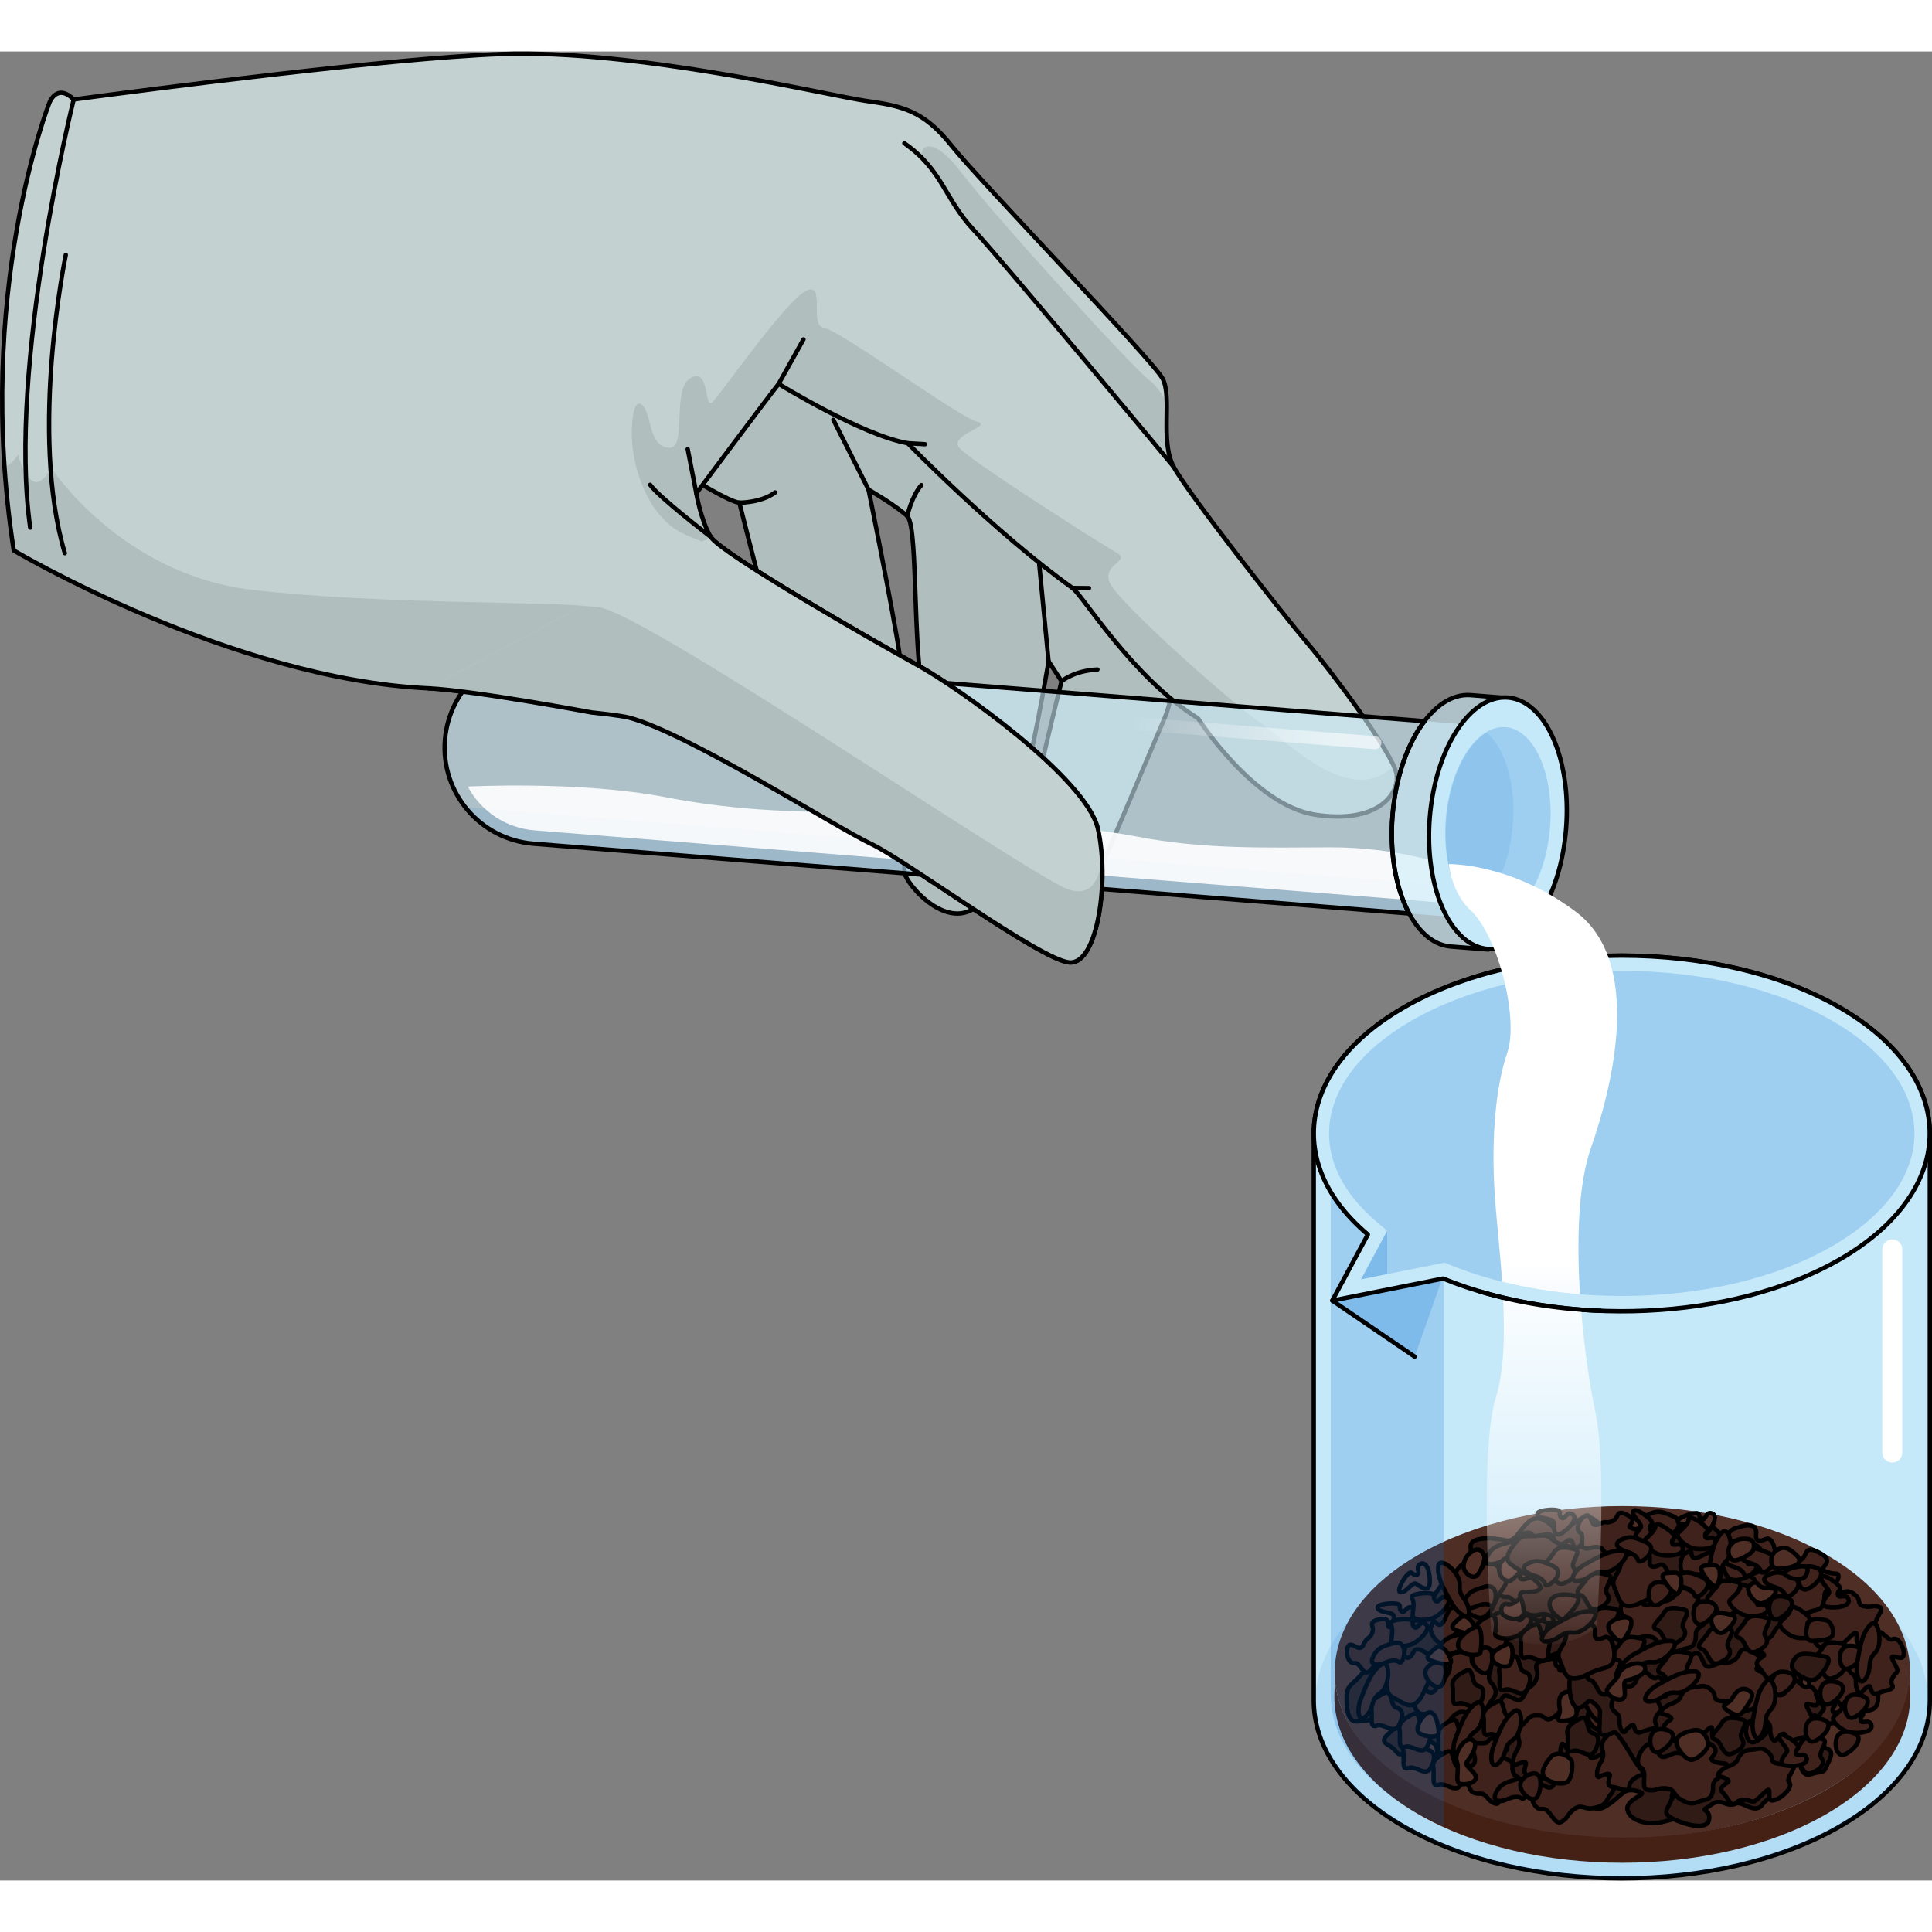 <?xml version="1.0" encoding="utf-8"?>
<!-- Created by: Science Figures, www.sciencefigures.org, Generator: Science Figures Editor -->
<svg version="1.1" id="Camada_1" xmlns="http://www.w3.org/2000/svg" xmlns:xlink="http://www.w3.org/1999/xlink" 
	 width="800px" height="800px" viewBox="0 0 443.171 419.555" enable-background="new 0 0 443.171 419.555"
	 xml:space="preserve">
<rect x="0" y="0" width="443.171" height="419.555" fill="#808080" stroke="none"/>
<g>
	<g>
		<g>
			<g>
				<g>
					<path fill="#C6E9FA" d="M422.028,219.305c-27.521-15.88-72.528-15.88-100.051,0c-13.737,7.969-20.619,18.426-20.619,28.896
						v130.057c0,10.49,6.882,20.964,20.619,28.893c27.523,15.874,72.53,15.874,100.051,0c13.746-7.928,20.643-18.402,20.643-28.874
						V248.201l0,0C442.671,237.731,435.774,227.252,422.028,219.305z"/>
					<path fill="none" stroke="#000000" stroke-linecap="round" stroke-linejoin="round" stroke-miterlimit="10" d="
						M422.028,219.305c-27.521-15.88-72.528-15.88-100.051,0c-13.737,7.969-20.619,18.426-20.619,28.896v130.057
						c0,10.49,6.882,20.964,20.619,28.893c27.523,15.874,72.53,15.874,100.051,0c13.746-7.928,20.643-18.402,20.643-28.874V248.201
						l0,0C442.671,237.731,435.774,227.252,422.028,219.305z"/>
					<path opacity="0.1" fill="#006AD1" d="M421.752,407.216c-27.369,15.786-72.129,15.786-99.5,0
						c-27.349-15.791-27.349-41.667,0-57.453c27.37-15.792,72.131-15.792,99.5,0C449.101,365.549,449.101,391.425,421.752,407.216z"
						/>
					<g id="changecolor_00000129179922509245737140000000843443088531895175_">
						<g>
							<path fill="#4F2E26" d="M418.891,398.751c-25.705,14.826-67.748,14.826-93.456,0c-25.685-14.832-25.685-39.137,0-53.964
								c25.708-14.83,67.751-14.83,93.456,0C444.579,359.615,444.579,383.919,418.891,398.751z"/>
							<g>
								<path fill="#301B17" stroke="#000000" stroke-linecap="round" stroke-linejoin="round" stroke-miterlimit="10" d="
									M372.63,339.675c-1.61,0.424-1.565,2.56-3.841,0.142c-2.276-2.418-3.586-4.346-5.989-3.311
									c-2.403,1.035-4.252,3.596-5.817,2.458c-1.565-1.138-3.698-3.698-6.117-1.849c-2.418,1.849-3.129,4.979-5.547,4.41
									c-2.418-0.569-8.392-1.138-7.966,1.707c0.427,2.845-1.991,4.409-2.418,6.259c-0.427,1.849-2.987,0.284-4.41,2.418
									c-1.422,2.134-2.276,3.272-2.134,4.409c0.142,1.138-1.351,3.759-2.951,3.586c-1.6-0.172-1.946,0.711-3.196,1.905
									c-1.249,1.194-0.6,4.014-0.854,5.52c-0.253,1.506-2.956,2.644-4.521,3.355c-1.565,0.711-2.884-0.521-4.643,1.66
									c-1.758,2.181-3.323,2.323-3.323,5.026c0,2.703,0.142,5.832,2.418,5.69c2.276-0.142,2.418-0.284,4.41-0.569
									s5.405-0.711,4.409,1.422c-0.996,2.134-4.267,3.129-1.707,4.552c2.56,1.422,1.707,2.703,3.698,1.849
									c1.991-0.853,1.707-2.276,3.414-3.129c1.707-0.853,1.554,0.157,3.124,0.79c1.57,0.633,0.574,3.051,1.57,4.616
									c0.996,1.565,1.422,3.841,2.418,1.849c0.996-1.991,1.28-3.272,2.56-2.845c1.28,0.427,3.698,4.552,4.836,6.117
									c1.138,1.565,4.267,4.979,5.405,2.987c1.138-1.991-0.285-3.414,2.134-3.272c2.418,0.142,1.991,0.711,3.414,2.56
									c1.422,1.849,1.819,3.696,3.414,1.707c1.595-1.989,0-2.418,3.556-1.422c3.556,0.996,7.823,3.556,9.815,2.56
									c1.991-0.996,3.414-2.56,4.552-3.414c1.138-0.854,2.276-0.711,3.983-0.142c1.707,0.569-3.687,1.652-2.976,4.213
									c0.711,2.56,4.999,3.378,7.844,2.667c2.845-0.711,6.614-1.361,5.334-3.922c-1.28-2.56-3.516-0.824-2.947-2.389
									c0.569-1.565,0.285-3.272,2.703-4.125c2.418-0.854,1.138-2.276,3.84-2.987c2.703-0.711,3.272-1.707,3.129-3.414
									c-0.142-1.707,1.28-2.987-0.996-3.414c-2.276-0.427-5.548,2.418-6.97,1.422c-1.422-0.996-2.542-0.346-1.707-2.845
									s1.138-3.414,3.129-4.267c1.991-0.853,3.698,0.285,4.267-0.711c0.569-0.996-0.996-3.272,0.285-3.983
									c1.28-0.711,1.28-1.849,2.56-0.711c1.28,1.138,2.845,2.134,3.841,0.142c0.996-1.991,2.134-1.991,1.565-3.841
									c-0.569-1.849-0.569-4.836-2.845-3.84c-2.276,0.996-3.983,1.565-5.405,1.422c-1.422-0.142-3.396-0.131-2.987-1.991
									c0.408-1.86,1.355-4.228,1.355-4.228s2.627-1.035,2.201-2.6c-0.427-1.565-2.346-1.39-2.346-1.39s-0.85,0.628-2.523,1.223
									c-1.674,0.594-3.238,2.586-3.807,1.163c-0.569-1.422-0.142-1.565-1.28-3.129c-1.138-1.565-2.987-3.698-1.422-5.263
									c1.565-1.565,3.079,1.221,2.606-2.305c-0.473-3.527-0.615-4.807-2.464-4.238c-1.849,0.569-3.698,2.418-5.263,2.56
									c-1.565,0.142-2.845-1.991-1.991-2.987c0.854-0.996,2.276-2.134,1.991-3.129
									C374.764,341.382,375.333,338.964,372.63,339.675z"/>
								<path fill="#3F221C" stroke="#000000" stroke-linecap="round" stroke-linejoin="round" stroke-miterlimit="10" d="
									M321.986,365.162c-0.392-0.673-1.095-0.852-0.608-2.311c0.487-1.46-0.122-2.798-0.73-2.311
									c-0.608,0.487-2.068,1.216-2.19,0.73c-0.122-0.487,0.243-1.946-1.46-1.703c-1.703,0.243-2.555,0.608-2.19,1.703
									c0.365,1.095-0.243,2.311-1.095,2.798c-0.852,0.487-0.973,2.555-2.19,2.068c-1.216-0.487-1.946-1.216-2.433,0
									c-0.487,1.216,0.243,3.771,1.581,3.528c1.338-0.243,1.946,2.798,3.163,2.068c1.216-0.73,0.852-1.216,2.068-2.068
									s1.581,0.122,2.919-0.122c1.338-0.243,1.946-0.487,2.433-1.46C321.743,367.109,322.837,366.622,321.986,365.162z"/>
								<path fill="#3F221C" stroke="#000000" stroke-linecap="round" stroke-linejoin="round" stroke-miterlimit="10" d="
									M342.641,374.959c-0.557-0.955-1.554-1.209-0.864-3.281c0.691-2.073-0.173-3.972-1.036-3.281
									c-0.863,0.691-2.936,1.727-3.109,1.036c-0.173-0.691,0.345-2.763-2.073-2.418c-2.418,0.345-3.627,0.864-3.109,2.418
									s-0.345,3.281-1.554,3.972c-1.209,0.691-1.382,3.627-3.109,2.936c-1.727-0.691-2.763-1.727-3.454,0
									c-0.691,1.727,0.345,5.354,2.245,5.008c1.9-0.345,2.763,3.972,4.49,2.936c1.727-1.036,1.209-1.727,2.936-2.936
									c1.727-1.209,2.245,0.173,4.145-0.173c1.9-0.345,2.763-0.691,3.454-2.073C342.296,377.723,343.85,377.032,342.641,374.959z"
									/>
								<path fill="#3F221C" stroke="#000000" stroke-linecap="round" stroke-linejoin="round" stroke-miterlimit="10" d="
									M362.685,376.695c-0.557-0.955-1.554-1.209-0.864-3.281c0.691-2.073-0.173-3.972-1.036-3.281
									c-0.863,0.691-2.936,1.727-3.109,1.036c-0.173-0.691,0.345-2.763-2.072-2.418c-2.418,0.345-3.627,0.863-3.109,2.418
									c0.518,1.554-0.345,3.281-1.554,3.972c-1.209,0.691-1.382,3.627-3.109,2.936c-1.727-0.691-2.763-1.727-3.454,0
									c-0.691,1.727,0.345,5.354,2.245,5.008c1.9-0.345,2.763,3.972,4.49,2.936c1.727-1.036,1.209-1.727,2.936-2.936
									c1.727-1.209,2.245,0.173,4.145-0.173c1.9-0.345,2.763-0.691,3.454-2.073C362.339,379.459,363.894,378.768,362.685,376.695z
									"/>
								<path fill="#3F221C" stroke="#000000" stroke-linecap="round" stroke-linejoin="round" stroke-miterlimit="10" d="
									M383.925,359.248c-0.557-0.955-1.554-1.209-0.864-3.281c0.691-2.073-0.173-3.972-1.036-3.281
									c-0.864,0.691-2.936,1.727-3.109,1.036c-0.173-0.691,0.345-2.763-2.072-2.418c-2.418,0.345-3.627,0.864-3.109,2.418
									c0.518,1.554-0.345,3.281-1.554,3.972c-1.209,0.691-1.382,3.627-3.109,2.936c-1.727-0.691-2.763-1.727-3.454,0
									c-0.691,1.727,0.345,5.354,2.245,5.008c1.9-0.345,2.763,3.972,4.49,2.936c1.727-1.036,1.209-1.727,2.936-2.936
									c1.727-1.209,2.245,0.173,4.145-0.173c1.9-0.345,2.763-0.691,3.454-2.073C383.58,362.011,385.134,361.32,383.925,359.248z"
									/>
								<path fill="#3F221C" stroke="#000000" stroke-linecap="round" stroke-linejoin="round" stroke-miterlimit="10" d="
									M369.775,396.754c-0.557-0.955-1.554-1.209-0.864-3.282c0.691-2.072-0.173-3.972-1.036-3.281
									c-0.863,0.691-2.936,1.727-3.109,1.036c-0.173-0.691,0.345-2.763-2.072-2.418c-2.418,0.345-3.627,0.863-3.109,2.418
									c0.518,1.554-0.345,3.281-1.554,3.972c-1.209,0.691-1.382,3.627-3.109,2.936c-1.727-0.691-2.763-1.727-3.454,0
									c-0.691,1.727,0.345,5.354,2.245,5.009c1.9-0.345,2.763,3.972,4.49,2.936c1.727-1.036,1.209-1.727,2.936-2.936
									c1.727-1.209,2.245,0.173,4.145-0.173c1.9-0.345,2.763-0.691,3.454-2.073C369.43,399.518,370.984,398.827,369.775,396.754z"
									/>
								<path fill="#3F221C" stroke="#000000" stroke-linecap="round" stroke-linejoin="round" stroke-miterlimit="10" d="
									M338.781,399.607c0.832,0.119,1.404-0.333,2.424,1.008c1.02,1.341,2.573,1.718,2.495,0.91
									c-0.078-0.808,0.126-2.462,0.632-2.244c0.506,0.218,1.598,1.46,2.38-0.075c0.782-1.535,2.518-3.022,1.325-3.437
									c-1.193-0.416-1.169-1.994-1.105-2.999c0.065-1.004-4.031-1.586-2.882-2.254c1.149-0.668,2.23-0.784,1.428-1.967
									c-0.802-1.183-3.515-2.251-4.083-1.011c-0.568,1.24-3.644-0.242-3.705,1.215s0.588,1.478,0.636,3.014
									c0.048,1.536-1.037,1.2-1.605,2.44c-0.568,1.24-0.707,1.89-0.122,2.915C337.183,398.147,336.976,399.348,338.781,399.607z"
									/>
								<path fill="#3F221C" stroke="#000000" stroke-linecap="round" stroke-linejoin="round" stroke-miterlimit="10" d="
									M355.36,361.764c0.099,1.008,0.696,1.452-0.367,3.244c-1.063,1.791-1.031,3.745-0.251,3.28
									c0.78-0.465,2.473-1.002,2.389-0.321s-1.03,2.508,0.695,2.689c1.725,0.18,3.652,1.476,3.752-0.083
									c0.101-1.559,1.672-2.267,2.684-2.66c1.012-0.394,0.521-5.352,1.483-4.348c0.962,1.004,1.359,2.187,2.322,0.718
									s1.314-5.071-0.063-5.144c-1.377-0.073-0.71-4.284-2.171-3.675c-1.46,0.608-1.312,1.361-2.822,2.131
									c-1.51,0.77-1.46-0.628-2.837-0.701c-1.377-0.073-2.057,0.07-2.921,1.217S355.146,359.578,355.36,361.764z"/>
								<path fill="#3F221C" stroke="#000000" stroke-linecap="round" stroke-linejoin="round" stroke-miterlimit="10" d="
									M360.095,346.929c0.099,1.008,0.696,1.452-0.367,3.244s-1.031,3.745-0.251,3.28c0.78-0.465,2.473-1.002,2.389-0.321
									c-0.084,0.681-1.03,2.508,0.695,2.689c1.725,0.18,3.652,1.476,3.752-0.083c0.101-1.559,1.672-2.267,2.684-2.66
									c1.012-0.394,0.521-5.352,1.483-4.348c0.961,1.004,1.359,2.187,2.322,0.718c0.963-1.469,1.314-5.071-0.063-5.144
									c-1.377-0.073-0.71-4.284-2.171-3.675c-1.46,0.608-1.312,1.361-2.822,2.131c-1.51,0.77-1.459-0.628-2.836-0.701
									c-1.377-0.073-2.057,0.07-2.921,1.217C361.126,344.42,359.881,344.742,360.095,346.929z"/>
								<path fill="#3F221C" stroke="#000000" stroke-linecap="round" stroke-linejoin="round" stroke-miterlimit="10" d="
									M367.513,389.226c0.099,1.008,0.696,1.452-0.367,3.244c-1.063,1.791-1.031,3.745-0.251,3.28
									c0.78-0.465,2.473-1.002,2.389-0.321c-0.084,0.681-1.03,2.508,0.695,2.689c1.725,0.18,3.652,1.476,3.752-0.083
									c0.101-1.559,1.672-2.267,2.684-2.66c1.012-0.394,0.521-5.352,1.483-4.348c0.961,1.004,1.359,2.187,2.322,0.718
									s1.314-5.071-0.063-5.144c-1.377-0.073-0.71-4.284-2.171-3.675c-1.46,0.608-1.312,1.361-2.822,2.131
									c-1.51,0.77-1.459-0.628-2.836-0.701c-1.377-0.073-2.057,0.07-2.921,1.217C368.543,386.717,367.299,387.039,367.513,389.226
									z"/>
								<path fill="#3F221C" stroke="#000000" stroke-linecap="round" stroke-linejoin="round" stroke-miterlimit="10" d="
									M348.258,386.543c0.099,1.008,0.696,1.452-0.367,3.244c-1.063,1.791-1.031,3.745-0.251,3.28
									c0.78-0.465,2.473-1.002,2.389-0.321c-0.083,0.681-1.03,2.508,0.695,2.689c1.725,0.18,3.652,1.476,3.752-0.083
									c0.101-1.559,1.672-2.267,2.684-2.66c1.012-0.394,0.521-5.352,1.483-4.348c0.962,1.004,1.359,2.187,2.322,0.718
									s1.314-5.071-0.063-5.143c-1.377-0.073-0.71-4.284-2.171-3.675c-1.46,0.608-1.312,1.361-2.822,2.131
									c-1.51,0.77-1.459-0.628-2.836-0.701c-1.377-0.073-2.057,0.07-2.921,1.217C349.289,384.034,348.044,384.356,348.258,386.543
									z"/>
								<path fill="#3F221C" stroke="#000000" stroke-linecap="round" stroke-linejoin="round" stroke-miterlimit="10" d="
									M366.716,379.09c0.832,0.119,1.404-0.333,2.424,1.008c1.02,1.341,2.573,1.718,2.495,0.91
									c-0.078-0.808,0.126-2.462,0.632-2.244c0.507,0.217,1.598,1.46,2.38-0.075s2.518-3.022,1.325-3.437
									c-1.193-0.416-1.169-1.994-1.105-2.999c0.065-1.004-4.031-1.586-2.882-2.254c1.149-0.668,2.23-0.784,1.428-1.967
									c-0.802-1.183-3.515-2.251-4.083-1.011c-0.568,1.24-3.644-0.242-3.705,1.215c-0.061,1.457,0.588,1.478,0.636,3.014
									c0.047,1.536-1.037,1.2-1.605,2.44c-0.568,1.24-0.707,1.89-0.122,2.915C365.118,377.63,364.91,378.831,366.716,379.09z"/>
								<path fill="#3F221C" stroke="#000000" stroke-linecap="round" stroke-linejoin="round" stroke-miterlimit="10" d="
									M379.973,356.205c0.832,0.119,1.404-0.333,2.424,1.008s2.573,1.718,2.495,0.91c-0.078-0.808,0.126-2.462,0.632-2.244
									c0.507,0.218,1.598,1.46,2.38-0.075c0.782-1.535,2.518-3.022,1.325-3.437s-1.169-1.994-1.105-2.999
									c0.065-1.004-4.031-1.586-2.882-2.254c1.149-0.668,2.23-0.784,1.428-1.967c-0.802-1.183-3.515-2.251-4.083-1.011
									c-0.568,1.24-3.644-0.242-3.705,1.215s0.588,1.478,0.636,3.014c0.048,1.536-1.037,1.2-1.605,2.44
									c-0.568,1.24-0.707,1.89-0.122,2.915C378.375,354.746,378.168,355.947,379.973,356.205z"/>
								<path fill="#3F221C" stroke="#000000" stroke-linecap="round" stroke-linejoin="round" stroke-miterlimit="10" d="
									M361.58,348.129c-0.557-0.955-1.554-1.209-0.864-3.281c0.691-2.073-0.173-3.972-1.036-3.281
									c-0.863,0.691-2.936,1.727-3.109,1.036c-0.173-0.691,0.345-2.763-2.072-2.418c-2.418,0.345-3.627,0.864-3.109,2.418
									c0.518,1.554-0.345,3.281-1.554,3.972c-1.209,0.691-1.382,3.627-3.109,2.936c-1.727-0.691-2.763-1.727-3.454,0
									c-0.691,1.727,0.345,5.354,2.245,5.008c1.9-0.345,2.763,3.972,4.49,2.936c1.727-1.036,1.209-1.727,2.936-2.936
									c1.727-1.209,2.245,0.173,4.145-0.173c1.9-0.345,2.763-0.691,3.454-2.073C361.234,350.892,362.789,350.202,361.58,348.129z"
									/>
								<path fill="#3F221C" stroke="#000000" stroke-linecap="round" stroke-linejoin="round" stroke-miterlimit="10" d="
									M325.156,386.152c-1.7,0.756-3.627,1.9-3.281,3.627c0.345,1.727-0.518,4.663,1.209,3.972
									c1.727-0.691,3.972,2.245,5.181-0.173c1.209-2.418,0.691-3.627-0.691-3.972C326.193,389.26,326.711,385.461,325.156,386.152
									z"/>
								<path fill="#3F221C" stroke="#000000" stroke-linecap="round" stroke-linejoin="round" stroke-miterlimit="10" d="
									M324.313,381.317c-1.7,0.755-3.627,1.9-3.282,3.627c0.345,1.727-0.518,4.663,1.209,3.972
									c1.727-0.691,3.972,2.245,5.181-0.173c1.209-2.418,0.691-3.627-0.691-3.972
									C325.349,384.425,325.867,380.626,324.313,381.317z"/>
								<path fill="#301B17" stroke="#000000" stroke-linecap="round" stroke-linejoin="round" stroke-miterlimit="10" d="
									M336.465,371.374c-1.7,0.755-3.627,1.9-3.281,3.627c0.345,1.727-0.518,4.663,1.209,3.972
									c1.727-0.691,3.972,2.245,5.181-0.173c1.209-2.418,0.691-3.627-0.691-3.972
									C337.501,374.482,338.019,370.683,336.465,371.374z"/>
								<path fill="#3F221C" stroke="#000000" stroke-linecap="round" stroke-linejoin="round" stroke-miterlimit="10" d="
									M352.09,360.799c-1.7,0.756-3.627,1.9-3.281,3.627c0.345,1.727-0.518,4.663,1.209,3.972
									c1.727-0.691,3.972,2.245,5.181-0.173c1.209-2.418,0.691-3.627-0.691-3.972C353.126,363.908,353.644,360.108,352.09,360.799
									z"/>
								<path fill="#3F221C" stroke="#000000" stroke-linecap="round" stroke-linejoin="round" stroke-miterlimit="10" d="
									M369.608,354.171c-1.7,0.756-3.627,1.9-3.282,3.627c0.345,1.727-0.518,4.663,1.209,3.972
									c1.727-0.691,3.972,2.245,5.181-0.173c1.209-2.418,0.691-3.627-0.691-3.972C370.645,357.279,371.163,353.48,369.608,354.171
									z"/>
								<path fill="#3F221C" stroke="#000000" stroke-linecap="round" stroke-linejoin="round" stroke-miterlimit="10" d="
									M379.709,374.057c-1.7,0.755-3.627,1.9-3.281,3.627c0.345,1.727-0.518,4.663,1.209,3.972
									c1.727-0.691,3.972,2.245,5.181-0.173c1.209-2.418,0.691-3.627-0.691-3.972
									C380.745,377.165,381.263,373.366,379.709,374.057z"/>
								<path fill="#3F221C" stroke="#000000" stroke-linecap="round" stroke-linejoin="round" stroke-miterlimit="10" d="
									M343.567,378.476c-1.7,0.755-3.627,1.9-3.281,3.627c0.345,1.727-0.518,4.663,1.209,3.972
									c1.727-0.691,3.972,2.245,5.181-0.173c1.209-2.418,0.691-3.627-0.691-3.972
									C344.603,381.584,345.121,377.785,343.567,378.476z"/>
								<path fill="#3F221C" stroke="#000000" stroke-linecap="round" stroke-linejoin="round" stroke-miterlimit="10" d="
									M333.151,382.737c-1.7,0.756-3.627,1.9-3.281,3.627c0.345,1.727-0.518,4.663,1.209,3.972
									c1.727-0.691,3.972,2.245,5.181-0.173c1.209-2.418,0.691-3.627-0.691-3.972
									C334.187,385.846,334.705,382.046,333.151,382.737z"/>
								<path fill="#3F221C" stroke="#000000" stroke-linecap="round" stroke-linejoin="round" stroke-miterlimit="10" d="
									M332.046,389.997c-1.7,0.755-3.627,1.9-3.281,3.627c0.345,1.727-0.518,4.663,1.209,3.972s3.972,2.245,5.181-0.173
									c1.209-2.418,0.691-3.627-0.691-3.972C333.082,393.106,333.6,389.306,332.046,389.997z"/>
								<path fill="#3F221C" stroke="#000000" stroke-linecap="round" stroke-linejoin="round" stroke-miterlimit="10" d="
									M317.842,376.424c-1.7,0.756-3.627,1.9-3.281,3.627c0.345,1.727-0.518,4.663,1.209,3.972
									c1.727-0.691,3.972,2.245,5.181-0.173c1.209-2.418,0.691-3.627-0.691-3.972
									C318.878,379.533,319.396,375.733,317.842,376.424z"/>
								<path fill="#3F221C" stroke="#000000" stroke-linecap="round" stroke-linejoin="round" stroke-miterlimit="10" d="
									M341.831,358.748c-1.7,0.755-3.627,1.9-3.281,3.627c0.345,1.727-0.518,4.663,1.209,3.972
									c1.727-0.691,3.972,2.245,5.181-0.173c1.209-2.418,0.691-3.627-0.691-3.972
									C342.867,361.856,343.385,358.057,341.831,358.748z"/>
								<path fill="#3F221C" stroke="#000000" stroke-linecap="round" stroke-linejoin="round" stroke-miterlimit="10" d="
									M347.197,368.217c-1.7,0.756-3.627,1.9-3.281,3.627c0.345,1.727-0.518,4.663,1.209,3.972
									c1.727-0.691,3.972,2.245,5.181-0.173c1.209-2.418,0.691-3.627-0.691-3.972
									C348.233,371.326,348.751,367.526,347.197,368.217z"/>
								<path fill="#301B17" stroke="#000000" stroke-linecap="round" stroke-linejoin="round" stroke-miterlimit="10" d="
									M362.822,382.264c-1.7,0.755-3.627,1.9-3.281,3.627c0.345,1.727-0.518,4.663,1.209,3.972
									c1.727-0.691,3.972,2.245,5.181-0.173c1.209-2.418,0.691-3.627-0.691-3.972
									C363.858,385.372,364.376,381.573,362.822,382.264z"/>
								<path fill="#3F221C" stroke="#000000" stroke-linecap="round" stroke-linejoin="round" stroke-miterlimit="10" d="
									M347.599,396.422c-1.99,0.605-3.454,0.863-4.49,3.109c-1.036,2.245,1.382,1.9,2.591,1.382s2.418-0.864,3.454-0.173
									C350.19,401.43,351.572,395.213,347.599,396.422z"/>
								<path fill="#3F221C" stroke="#000000" stroke-linecap="round" stroke-linejoin="round" stroke-miterlimit="10" d="
									M361.869,356.843c-1.99,0.606-3.454,0.864-4.49,3.109c-1.036,2.245,1.382,1.9,2.59,1.382
									c1.209-0.518,2.418-0.864,3.454-0.173C364.459,361.851,365.841,355.634,361.869,356.843z"/>
								<path fill="#3F221C" stroke="#000000" stroke-linecap="round" stroke-linejoin="round" stroke-miterlimit="10" d="
									M319.876,356.001c-1.089-0.091-4.49,0.173-3.8,1.209c0.691,1.036,3.627,0.691,3.627,1.727c0,1.036,0,3.627,1.9,2.418
									c1.9-1.209,3.8-3.454,2.418-4.318c-1.382-0.863-1.727,1.554-2.591,0.691C320.566,356.864,321.948,356.174,319.876,356.001z"
									/>
								<path fill="#3F221C" stroke="#000000" stroke-linecap="round" stroke-linejoin="round" stroke-miterlimit="10" d="
									M394.042,363.363c-1.089-0.091-4.49,0.173-3.8,1.209c0.691,1.036,3.627,0.691,3.627,1.727s0,3.627,1.9,2.418
									c1.9-1.209,3.8-3.454,2.418-4.318c-1.382-0.864-1.727,1.554-2.591,0.691C394.733,364.227,396.114,363.536,394.042,363.363z"
									/>
								<path fill="#3F221C" stroke="#000000" stroke-linecap="round" stroke-linejoin="round" stroke-miterlimit="10" d="
									M385.571,384.225c-1.089-0.091-4.49,0.173-3.8,1.209c0.691,1.036,3.627,0.691,3.627,1.727s0,3.627,1.9,2.418
									c1.9-1.209,3.8-3.454,2.418-4.318c-1.382-0.864-1.727,1.554-2.591,0.691C386.262,385.088,387.644,384.397,385.571,384.225z"
									/>
								<path fill="#4F2E26" stroke="#000000" stroke-linecap="round" stroke-linejoin="round" stroke-miterlimit="10" d="
									M322.617,349.646c-0.712,0.828-2.493,3.738-1.249,3.787c1.244,0.048,2.686-2.533,3.526-1.925
									c0.839,0.608,2.938,2.127,3.073-0.121c0.135-2.248-0.57-5.103-2.079-4.491c-1.51,0.613,0.246,2.31-0.96,2.504
									C323.721,349.593,323.972,348.069,322.617,349.646z"/>
								<path fill="#3F221C" stroke="#000000" stroke-linecap="round" stroke-linejoin="round" stroke-miterlimit="10" d="
									M386.57,358.216c-1.089-0.091-4.49,0.173-3.8,1.209c0.691,1.036,0.146,2.954,0.146,3.99s3.481,1.364,5.381,0.155
									c1.9-1.209,3.8-3.454,2.418-4.318c-1.382-0.864-1.727,1.554-2.591,0.691C387.261,359.08,388.643,358.389,386.57,358.216z"/>
								<path fill="#3F221C" stroke="#000000" stroke-linecap="round" stroke-linejoin="round" stroke-miterlimit="10" d="
									M358.793,354.428c-1.089-0.091-4.49,0.173-3.8,1.209c0.691,1.036,0.146,2.954,0.146,3.99s3.481,1.364,5.381,0.155
									c1.9-1.209,3.8-3.454,2.418-4.318c-1.382-0.864-1.727,1.554-2.591,0.691C359.484,355.292,360.865,354.601,358.793,354.428z"
									/>
								<path fill="#3F221C" stroke="#000000" stroke-linecap="round" stroke-linejoin="round" stroke-miterlimit="10" d="
									M346.64,357.9c-1.089-0.091-4.49,0.173-3.8,1.209c0.691,1.036,0.146,2.954,0.146,3.99c0,1.036,3.481,1.364,5.381,0.155
									c1.9-1.209,3.8-3.454,2.418-4.318c-1.382-0.864-1.727,1.554-2.591,0.691C347.331,358.764,348.713,358.073,346.64,357.9z"/>
								<path fill="#3F221C" stroke="#000000" stroke-linecap="round" stroke-linejoin="round" stroke-miterlimit="10" d="
									M327.701,353.639c-1.089-0.091-4.49,0.173-3.8,1.209c0.691,1.036,0.146,2.954,0.146,3.99c0,1.036,3.481,1.364,5.381,0.155
									c1.9-1.209,3.8-3.454,2.418-4.318c-1.382-0.864-1.727,1.554-2.591,0.691C328.392,354.503,329.774,353.812,327.701,353.639z"
									/>
								<path fill="#3F221C" stroke="#000000" stroke-linecap="round" stroke-linejoin="round" stroke-miterlimit="10" d="
									M322.809,359.637c-1.089-0.091-4.49,0.173-3.8,1.209c0.691,1.036,0.146,2.954,0.146,3.99s3.481,1.364,5.381,0.155
									c1.9-1.209,3.8-3.454,2.418-4.318c-1.382-0.864-1.727,1.554-2.591,0.691C323.5,360.5,324.881,359.809,322.809,359.637z"/>
								<path fill="#3F221C" stroke="#000000" stroke-linecap="round" stroke-linejoin="round" stroke-miterlimit="10" d="
									M356.541,334.512c-1.089-0.091-4.49,0.173-3.8,1.209c0.691,1.036,3.627,0.691,3.627,1.727s0,3.627,1.9,2.418
									c1.9-1.209,3.8-3.454,2.418-4.318c-1.382-0.864-1.727,1.554-2.591,0.691C357.232,335.375,358.614,334.685,356.541,334.512z"
									/>
								<path fill="#3F221C" stroke="#000000" stroke-linecap="round" stroke-linejoin="round" stroke-miterlimit="10" d="
									M317.886,368.795c-0.32,0.534-1.727,1.9-0.518,3.8c1.209,1.9,0.173,3.972,2.245,5.008c2.073,1.036,3.454,2.418,5.009,1.382
									s1.9-2.763,2.936-4.663c1.036-1.9,2.591-2.936,1.554-4.836c-1.036-1.9-4.145-3.972-4.836-2.418
									c-0.691,1.554-1.554,1.9-2.418,0.518C320.995,366.205,319.44,366.205,317.886,368.795z"/>
								<path fill="#3F221C" stroke="#000000" stroke-linecap="round" stroke-linejoin="round" stroke-miterlimit="10" d="
									M333.984,348.751c-0.32,0.534-1.727,1.9-0.518,3.8c1.209,1.9,0.173,3.972,2.245,5.008c2.073,1.036,3.454,2.418,5.008,1.382
									c1.554-1.036,1.9-2.763,2.936-4.663c1.036-1.9,2.591-2.936,1.554-4.836c-1.036-1.9-4.145-3.972-4.836-2.418
									c-0.691,1.554-1.554,1.9-2.418,0.518C337.093,346.161,335.538,346.161,333.984,348.751z"/>
								<path fill="#3F221C" stroke="#000000" stroke-linecap="round" stroke-linejoin="round" stroke-miterlimit="10" d="
									M328.248,361.369c-0.53,1.377,1.9,4.836,3.282,3.454c1.382-1.382,5.354-3.454,4.663-5.354c-0.691-1.9-2.936-3.454-3.8-1.9
									c-0.863,1.554-1.382,3.627-2.418,3.281C328.939,360.505,329.112,359.123,328.248,361.369z"/>
								<path fill="#3F221C" stroke="#000000" stroke-linecap="round" stroke-linejoin="round" stroke-miterlimit="10" d="
									M334.601,363.11c-1.99,0.606-3.454,0.864-4.49,3.109c-1.036,2.245,1.382,1.9,2.591,1.382s2.418-0.864,3.454-0.173
									C337.192,368.118,338.573,361.901,334.601,363.11z"/>
								<path fill="#3F221C" stroke="#000000" stroke-linecap="round" stroke-linejoin="round" stroke-miterlimit="10" d="
									M340.441,352.22c-1.99,0.606-3.454,0.864-4.49,3.109c-1.036,2.245,1.382,1.9,2.59,1.382
									c1.209-0.518,2.418-0.864,3.454-0.173C343.031,357.228,344.413,351.011,340.441,352.22z"/>
								<path fill="#3F221C" stroke="#000000" stroke-linecap="round" stroke-linejoin="round" stroke-miterlimit="10" d="
									M345.649,342.119c-1.99,0.605-3.454,0.863-4.49,3.109c-1.036,2.245,1.382,1.9,2.59,1.382
									c1.209-0.518,2.418-0.864,3.454-0.173C348.24,347.128,349.621,340.91,345.649,342.119z"/>
								<path fill="#3F221C" stroke="#000000" stroke-linecap="round" stroke-linejoin="round" stroke-miterlimit="10" d="
									M359.624,357.52c-1.99,0.605-3.454,0.864-4.49,3.109c-1.036,2.245,1.382,1.9,2.591,1.382
									c1.209-0.518,2.418-0.863,3.454-0.173C362.215,362.528,363.597,356.311,359.624,357.52z"/>
								<path fill="#3F221C" stroke="#000000" stroke-linecap="round" stroke-linejoin="round" stroke-miterlimit="10" d="
									M319.45,365.162c-1.99,0.605-3.454,0.863-4.49,3.109c-1.036,2.245,1.382,1.9,2.591,1.382
									c1.209-0.518,2.418-0.864,3.454-0.173C322.041,370.17,323.422,363.953,319.45,365.162z"/>
								<path fill="#3F221C" stroke="#000000" stroke-linecap="round" stroke-linejoin="round" stroke-miterlimit="10" d="
									M329.112,369.486c-0.825,0.334-2.577,1.331-2.066,3.083c0.511,1.753,2.841,3.472,3.788,2.052
									C331.781,373.2,332.44,368.139,329.112,369.486z"/>
								<path fill="#3F221C" stroke="#000000" stroke-linecap="round" stroke-linejoin="round" stroke-miterlimit="10" d="
									M339.844,366.329c-0.825,0.334-2.577,1.331-2.066,3.083c0.511,1.753,2.841,3.472,3.788,2.052
									C342.513,370.044,343.172,364.982,339.844,366.329z"/>
								<path fill="#301B17" stroke="#000000" stroke-linecap="round" stroke-linejoin="round" stroke-miterlimit="10" d="
									M352.47,354.335c-0.825,0.334-2.577,1.331-2.066,3.083c0.511,1.753,2.841,3.472,3.788,2.052
									C355.139,358.049,355.798,352.988,352.47,354.335z"/>
								<path fill="#3F221C" stroke="#000000" stroke-linecap="round" stroke-linejoin="round" stroke-miterlimit="10" d="
									M349.471,339.973c-0.825,0.334-2.577,1.331-2.066,3.083c0.511,1.753,2.841,3.472,3.788,2.052
									C352.14,343.687,352.8,338.625,349.471,339.973z"/>
								<path fill="#3F221C" stroke="#000000" stroke-linecap="round" stroke-linejoin="round" stroke-miterlimit="10" d="
									M372.198,352.757c-0.825,0.334-2.577,1.331-2.066,3.083c0.511,1.753,2.841,3.472,3.788,2.052
									C374.867,356.471,375.526,351.409,372.198,352.757z"/>
								<path fill="#3F221C" stroke="#000000" stroke-linecap="round" stroke-linejoin="round" stroke-miterlimit="10" d="
									M373.934,361.91c-0.825,0.334-2.577,1.331-2.066,3.083c0.511,1.753,2.841,3.472,3.788,2.052
									C376.603,365.625,377.262,360.563,373.934,361.91z"/>
								<path fill="#3F221C" stroke="#000000" stroke-linecap="round" stroke-linejoin="round" stroke-miterlimit="10" d="
									M363.991,367.276c-0.825,0.334-2.577,1.331-2.066,3.083c0.511,1.753,2.841,3.472,3.788,2.052
									C366.66,370.991,367.319,365.929,363.991,367.276z"/>
								<path fill="#3F221C" stroke="#000000" stroke-linecap="round" stroke-linejoin="round" stroke-miterlimit="10" d="
									M366.359,379.429c-0.825,0.334-2.577,1.331-2.066,3.083c0.511,1.753,2.841,3.472,3.788,2.052
									C369.028,383.143,369.687,378.082,366.359,379.429z"/>
								<path fill="#3F221C" stroke="#000000" stroke-linecap="round" stroke-linejoin="round" stroke-miterlimit="10" d="
									M376.775,370.591c-0.825,0.334-2.577,1.331-2.066,3.083s2.841,3.472,3.788,2.052
									C379.444,374.305,380.103,369.244,376.775,370.591z"/>
								<path fill="#3F221C" stroke="#000000" stroke-linecap="round" stroke-linejoin="round" stroke-miterlimit="10" d="
									M384.035,368.539c-0.825,0.334-2.577,1.331-2.066,3.083c0.511,1.752,2.841,3.472,3.788,2.052
									C386.704,372.253,387.363,367.192,384.035,368.539z"/>
								<path fill="#3F221C" stroke="#000000" stroke-linecap="round" stroke-linejoin="round" stroke-miterlimit="10" d="
									M380.247,360.648c-0.825,0.334-2.577,1.331-2.066,3.083c0.511,1.753,2.841,3.472,3.788,2.052
									C382.916,364.362,383.575,359.301,380.247,360.648z"/>
								<path fill="#3F221C" stroke="#000000" stroke-linecap="round" stroke-linejoin="round" stroke-miterlimit="10" d="
									M350.892,395.211c-0.825,0.334-2.577,1.331-2.066,3.083c0.511,1.753,2.841,3.472,3.788,2.052
									C353.561,398.926,354.22,393.864,350.892,395.211z"/>
								<path fill="#3F221C" stroke="#000000" stroke-linecap="round" stroke-linejoin="round" stroke-miterlimit="10" d="
									M347.248,380.776c-2.467,1.762-3.472,5.05-4.577,7.733s-0.631,5.997,1.263,3.946c1.894-2.052,0.789-3.63,3.156-5.208
									C349.457,385.669,349.457,379.198,347.248,380.776z"/>
								<path fill="#3F221C" stroke="#000000" stroke-linecap="round" stroke-linejoin="round" stroke-miterlimit="10" d="
									M338.567,378.882c-2.467,1.762-3.472,5.05-4.577,7.733s-0.631,5.997,1.263,3.946c1.894-2.052,0.789-3.63,3.157-5.208
									C340.777,383.775,340.777,377.304,338.567,378.882z"/>
								<path fill="#3F221C" stroke="#000000" stroke-linecap="round" stroke-linejoin="round" stroke-miterlimit="10" d="
									M316.788,370.044c-2.467,1.762-3.472,5.05-4.577,7.733s-0.631,5.997,1.263,3.946c1.894-2.052,0.789-3.63,3.156-5.208
									C318.997,374.937,318.997,368.466,316.788,370.044z"/>
								<path fill="#3F221C" stroke="#000000" stroke-linecap="round" stroke-linejoin="round" stroke-miterlimit="10" d="
									M329.896,347.562c-0.175,3.027,1.755,5.872,3.151,8.416c1.396,2.544,4.274,4.254,3.865,1.492
									c-0.41-2.762-2.332-2.892-2.076-5.725C335.092,348.911,330.053,344.852,329.896,347.562z"/>
								<path fill="#3F221C" stroke="#000000" stroke-linecap="round" stroke-linejoin="round" stroke-miterlimit="10" d="
									M371.403,346.931c-0.175,3.027,1.755,5.872,3.151,8.416c1.396,2.544,4.274,4.254,3.865,1.492
									c-0.41-2.762-2.332-2.892-2.076-5.726C376.6,348.28,371.561,344.22,371.403,346.931z"/>
								<path fill="#3F221C" stroke="#000000" stroke-linecap="round" stroke-linejoin="round" stroke-miterlimit="10" d="
									M361.303,372.183c-0.175,3.027,1.755,5.872,3.151,8.416c1.396,2.544,4.274,4.254,3.865,1.492
									c-0.41-2.762-2.332-2.892-2.076-5.725C366.499,373.532,361.46,369.472,361.303,372.183z"/>
								<path fill="#4F2E26" stroke="#000000" stroke-linecap="round" stroke-linejoin="round" stroke-miterlimit="10" d="
									M334.87,359.34c-0.972,0.891-2.097,1.678-1.538,2.377c0.559,0.699,5.263,1.874,5.217,0.658
									C338.504,361.158,336.547,357.803,334.87,359.34z"/>
								<path fill="#4F2E26" stroke="#000000" stroke-linecap="round" stroke-linejoin="round" stroke-miterlimit="10" d="
									M329.171,366.325c-0.972,0.891-2.097,1.677-1.538,2.376c0.559,0.699,5.263,1.874,5.217,0.658
									C332.806,368.143,330.849,364.788,329.171,366.325z"/>
								<path fill="#4F2E26" stroke="#000000" stroke-linecap="round" stroke-linejoin="round" stroke-miterlimit="10" d="
									M345.557,365.414c-1.145,0.572-3.584,1.471-3.309,3.125c0.276,1.654,3.401,2.573,4.136,1.47
									C347.12,368.907,347.395,364.495,345.557,365.414z"/>
								<path fill="#4F2E26" stroke="#000000" stroke-linecap="round" stroke-linejoin="round" stroke-miterlimit="10" d="
									M345.741,356.131c-0.905-0.319-1.746,0.919-1.195,2.114c0.551,1.195,3.912,1.893,4.688,0.551
									c0.775-1.341,1.195-3.033,0.551-4.044S347.303,356.683,345.741,356.131z"/>
								<path fill="#4F2E26" stroke="#000000" stroke-linecap="round" stroke-linejoin="round" stroke-miterlimit="10" d="
									M348.13,345.378c-1.563-0.076-3.414-0.273-4.136,1.93c-0.722,2.203,1.379,4.044,2.573,3.401
									C347.763,350.065,351.899,345.562,348.13,345.378z"/>
								<path fill="#4F2E26" stroke="#000000" stroke-linecap="round" stroke-linejoin="round" stroke-miterlimit="10" d="
									M337.929,343.907c-1.319,0.776-2.114,1.93-2.206,3.493c-0.092,1.563,2.114,3.217,3.125,2.114
									c1.011-1.103,1.838-3.676,1.654-4.32C340.318,344.551,339.491,342.988,337.929,343.907z"/>
								<path fill="#4F2E26" stroke="#000000" stroke-linecap="round" stroke-linejoin="round" stroke-miterlimit="10" d="
									M355.575,391.424c-1.168,1.492-2.39,3.401-1.195,4.596c1.195,1.195,4.595,1.838,5.423,0.643
									c0.827-1.195,1.011-3.309,0.735-4.412C360.263,391.149,357.23,389.311,355.575,391.424z"/>
								<path fill="#4F2E26" stroke="#000000" stroke-linecap="round" stroke-linejoin="round" stroke-miterlimit="10" d="
									M357.781,380.12c0.268,1.38-1.287,2.737,0.413,2.793s3.645-0.433,3.454-2.073c-0.191-1.64-0.099-4.489-1.478-4.581
									C358.792,376.167,357.138,376.811,357.781,380.12z"/>
								<path fill="#4F2E26" stroke="#000000" stroke-linecap="round" stroke-linejoin="round" stroke-miterlimit="10" d="
									M337.745,387.289c-1.595-0.886-4.32,2.941-3.584,4.963c0.735,2.022-0.677,4.921,0.994,5.172
									c1.671,0.251,3.785-0.576,3.325-1.863c-0.46-1.287-2.757-2.298-1.93-3.309C337.377,391.241,339.399,388.208,337.745,387.289
									z"/>
								<path fill="#4F2E26" stroke="#000000" stroke-linecap="round" stroke-linejoin="round" stroke-miterlimit="10" d="
									M327.267,381.223c-1.167,0.71-3.033,3.676-1.563,4.595c1.471,0.919,4.412,1.103,4.32-0.276
									C329.932,384.164,329.381,379.936,327.267,381.223z"/>
								<path fill="#3F221C" stroke="#000000" stroke-linecap="round" stroke-linejoin="round" stroke-miterlimit="10" d="
									M338.296,361.462c-1.662,0.723-4.32,2.573-3.768,4.595c0.551,2.022,4.879,2.1,5.055,1.195
									C339.759,366.347,340.41,360.543,338.296,361.462z"/>
								<path fill="#301B17" stroke="#000000" stroke-linecap="round" stroke-linejoin="round" stroke-miterlimit="10" d="
									M368.005,359.138c-1.232,0.736-4.893,2.416-4.985,4.162c-0.092,1.746,0.46,3.125,2.757,2.941
									c2.298-0.184,3.768-0.827,4.044-2.206C370.097,362.657,370.048,357.917,368.005,359.138z"/>
								<path fill="#3F221C" stroke="#000000" stroke-linecap="round" stroke-linejoin="round" stroke-miterlimit="10" d="
									M362.928,352.547c-1.621,0.891-3.323,1.978-2.581,3.609c0.742,1.63,1.937,3.101,3.224,1.998
									c1.287-1.103,2.757-2.573,2.757-3.676C366.329,353.374,363.99,351.963,362.928,352.547z"/>
								<path fill="#3F221C" stroke="#000000" stroke-linecap="round" stroke-linejoin="round" stroke-miterlimit="10" d="
									M349.601,347.859c-0.673,0.898-1.838,2.941,0.092,2.573c1.93-0.368,3.401-1.838,3.125-2.849
									C352.542,346.573,352.083,344.551,349.601,347.859z"/>
								<path fill="#3F221C" stroke="#000000" stroke-linecap="round" stroke-linejoin="round" stroke-miterlimit="10" d="
									M358.8,355.567c-1.99,0.605-3.454,0.863-4.49,3.109c-1.036,2.245,1.382,1.9,2.591,1.382s2.418-0.863,3.454-0.173
									C361.391,360.575,362.773,354.358,358.8,355.567z"/>
							</g>
							<g>
								<path fill="#301B17" stroke="#000000" stroke-linecap="round" stroke-linejoin="round" stroke-miterlimit="10" d="
									M416.308,356.164c-1.438-0.716-2.58,0.732-2.952-2.285c-0.372-3.017-0.292-5.11-2.659-5.911
									c-2.368-0.801-5.16-0.245-5.705-1.971c-0.545-1.726-0.732-4.749-3.559-5.018c-2.827-0.269-5.081,1.369-6.577-0.507
									c-1.496-1.876-5.653-5.956-6.899-3.801c-1.246,2.155-3.916,1.696-5.253,2.661c-1.337,0.964-2.392-1.662-4.63-1.125
									c-2.238,0.536-3.503,0.764-4.023,1.608s-3.079,1.66-4.182,0.554c-1.103-1.106-1.847-0.734-3.439-0.714
									c-1.592,0.019-2.658,2.295-3.676,3.139c-1.018,0.844-3.667-0.074-5.229-0.571c-1.562-0.497-1.871-2.133-4.387-1.774
									c-2.516,0.36-3.765-0.515-5.252,1.281c-1.487,1.796-3.103,3.963-1.321,5.279c1.781,1.316,1.966,1.309,3.612,2.354
									c1.647,1.045,4.436,2.876,2.517,3.677c-1.919,0.801-4.915-0.564-3.782,1.967c1.133,2.532-0.21,2.853,1.75,3.52
									c1.96,0.667,2.529-0.455,4.276,0.036c1.747,0.491,1.077,1.067,1.903,2.46s-1.249,2.383-1.365,4.04
									c-0.116,1.657-1.049,3.433,0.792,2.727c1.841-0.706,2.758-1.381,3.481-0.304c0.723,1.077,0.262,5.316,0.253,7.061
									c-0.01,1.745,0.453,5.952,2.401,5.334c1.947-0.618,1.666-2.445,3.397-0.852c1.731,1.593,1.099,1.706,1.145,3.816
									c0.047,2.11-0.673,3.583,1.615,3.249c2.288-0.333,1.331-1.607,3.443,1.258c2.113,2.865,3.897,7.21,5.935,7.782
									c2.038,0.572,3.963,0.414,5.284,0.552c1.321,0.138,2.094,0.937,3.058,2.373c0.964,1.436-2.075,0.99-2.952,3.132
									c-0.877,2.142-2.143,2.89,0.377,4.18c2.52,1.29,7.863,2.808,8.314,0.314c0.451-2.495-1.911-2.066-0.625-2.753
									c1.287-0.687,2.013-1.998,4.292-1.067c2.279,0.931,2.104-0.807,4.517,0.395c2.414,1.202,3.387,0.893,4.22-0.33
									c0.833-1.222,2.602-1.192,1.133-2.885c-1.468-1.694-5.481-1.83-5.998-3.373s-1.712-1.805,0.288-2.948
									s2.73-1.563,4.689-0.897c1.96,0.667,2.611,2.48,3.584,2.171c0.974-0.309,1.055-2.791,2.404-2.47
									c1.349,0.321,1.975-0.436,2.307,1.114c0.332,1.549,0.954,3.18,2.795,2.474c1.841-0.706,2.692-0.001,3.284-1.583
									c0.592-1.581,2.235-3.566-0.015-4.315c-2.251-0.749-3.841-1.428-4.827-2.404c-0.986-0.976-2.469-2.191-1.139-3.174
									c1.329-0.983,3.34-1.969,3.34-1.969s2.536,0.94,3.077-0.364c0.542-1.304-0.991-2.377-0.991-2.377s-0.982-0.109-2.561-0.751
									c-1.579-0.642-3.846-0.288-3.488-1.586c0.357-1.298,0.754-1.128,0.764-2.873c0.01-1.745-0.2-4.308,1.832-4.378
									c2.032-0.07,1.632,2.719,3.219,0.083c1.587-2.636,2.185-3.575,0.488-4.343c-1.697-0.768-4.098-0.685-5.347-1.559
									c-1.249-0.875-1.033-3.086,0.154-3.219c1.187-0.133,2.877-0.008,3.212-0.846
									C416.965,358.62,418.721,357.366,416.308,356.164z"/>
								<path fill="#3F221C" stroke="#000000" stroke-linecap="round" stroke-linejoin="round" stroke-miterlimit="10" d="
									M374.017,343.478c0.127-0.769-0.3-1.354,1.006-2.168c1.306-0.814,1.691-2.233,0.912-2.246
									c-0.779-0.013-2.369-0.382-2.152-0.834c0.217-0.452,1.429-1.344-0.038-2.243c-1.467-0.899-2.356-1.161-2.773-0.085
									c-0.417,1.076-1.661,1.625-2.628,1.457c-0.966-0.168-2.379,1.347-3.005,0.196c-0.627-1.151-0.723-2.178-1.874-1.552
									c-1.151,0.627-2.218,3.06-1.032,3.726s-0.285,3.396,1.117,3.61c1.402,0.214,1.432-0.394,2.912-0.274s1.14,1.102,2.326,1.768
									s1.809,0.867,2.805,0.427S373.742,345.146,374.017,343.478z"/>
								<path fill="#3F221C" stroke="#000000" stroke-linecap="round" stroke-linejoin="round" stroke-miterlimit="10" d="
									M388.95,364.174c0.18-1.091-0.426-1.922,1.428-3.078c1.854-1.156,2.4-3.17,1.295-3.188
									c-1.106-0.019-3.363-0.542-3.055-1.185c0.308-0.642,2.028-1.908-0.054-3.184c-2.083-1.276-3.344-1.648-3.936-0.12
									c-0.592,1.528-2.359,2.307-3.731,2.068c-1.372-0.239-3.377,1.912-4.267,0.279c-0.89-1.634-1.027-3.093-2.66-2.203
									c-1.634,0.89-3.149,4.344-1.465,5.29c1.684,0.946-0.405,4.822,1.586,5.125c1.991,0.303,2.033-0.559,4.134-0.389
									c2.101,0.17,1.619,1.565,3.303,2.511c1.684,0.946,2.569,1.23,3.982,0.607C386.922,366.082,388.559,366.541,388.95,364.174z"
									/>
								<path fill="#3F221C" stroke="#000000" stroke-linecap="round" stroke-linejoin="round" stroke-miterlimit="10" d="
									M403.281,378.295c0.18-1.091-0.426-1.922,1.428-3.078c1.854-1.156,2.4-3.17,1.295-3.188
									c-1.106-0.019-3.363-0.542-3.055-1.185c0.308-0.642,2.028-1.908-0.054-3.184c-2.083-1.276-3.344-1.648-3.936-0.12
									c-0.592,1.528-2.359,2.307-3.731,2.068c-1.372-0.239-3.377,1.912-4.267,0.279c-0.89-1.634-1.027-3.093-2.66-2.203
									c-1.634,0.89-3.149,4.344-1.465,5.289c1.683,0.946-0.405,4.822,1.586,5.125c1.991,0.303,2.033-0.559,4.134-0.389
									c2.101,0.17,1.619,1.565,3.303,2.511c1.684,0.946,2.569,1.23,3.982,0.607C401.252,380.203,402.89,380.662,403.281,378.295z"
									/>
								<path fill="#3F221C" stroke="#000000" stroke-linecap="round" stroke-linejoin="round" stroke-miterlimit="10" d="
									M430.768,378.404c0.18-1.091-0.426-1.922,1.428-3.078c1.854-1.156,2.401-3.17,1.295-3.188
									c-1.106-0.019-3.363-0.542-3.055-1.185c0.308-0.642,2.029-1.908-0.054-3.184c-2.083-1.276-3.344-1.648-3.936-0.12
									c-0.592,1.528-2.359,2.307-3.731,2.068c-1.372-0.239-3.377,1.912-4.267,0.279c-0.89-1.634-1.027-3.093-2.66-2.203
									c-1.634,0.89-3.149,4.344-1.465,5.29c1.684,0.946-0.405,4.822,1.586,5.125c1.991,0.303,2.033-0.559,4.134-0.389
									c2.101,0.17,1.619,1.565,3.303,2.511c1.684,0.946,2.569,1.23,3.982,0.607C428.74,380.312,430.378,380.771,430.768,378.404z"
									/>
								<path fill="#3F221C" stroke="#000000" stroke-linecap="round" stroke-linejoin="round" stroke-miterlimit="10" d="
									M392.898,399c0.18-1.091-0.426-1.923,1.428-3.078c1.854-1.156,2.4-3.17,1.295-3.188c-1.106-0.019-3.363-0.542-3.055-1.185
									c0.308-0.642,2.028-1.908-0.054-3.184c-2.082-1.276-3.344-1.648-3.936-0.12c-0.592,1.528-2.359,2.307-3.731,2.068
									c-1.372-0.239-3.377,1.912-4.267,0.279c-0.89-1.634-1.027-3.093-2.66-2.203c-1.634,0.89-3.149,4.344-1.465,5.29
									c1.684,0.946-0.405,4.822,1.586,5.125s2.033-0.559,4.134-0.389c2.101,0.17,1.619,1.565,3.303,2.51
									c1.684,0.946,2.569,1.23,3.982,0.607C390.87,400.908,392.507,401.367,392.898,399z"/>
								<path fill="#3F221C" stroke="#000000" stroke-linecap="round" stroke-linejoin="round" stroke-miterlimit="10" d="
									M370.257,380.696c0.565,0.623,1.294,0.639,1.224,2.323c-0.07,1.683,0.887,2.964,1.341,2.292
									c0.455-0.672,1.667-1.816,1.918-1.325c0.251,0.491,0.299,2.144,1.881,1.46c1.581-0.684,3.867-0.721,3.213-1.802
									c-0.654-1.081,0.371-2.282,1.062-3.014c0.69-0.732-2.093-3.793-0.782-3.574c1.311,0.218,2.218,0.818,2.354-0.605
									c0.137-1.423-1.272-3.975-2.5-3.383c-1.228,0.593-2.652-2.511-3.629-1.427c-0.977,1.083-0.49,1.514-1.433,2.727
									c-0.943,1.214-1.564,0.263-2.792,0.856c-1.228,0.593-1.75,1.004-1.953,2.167
									C369.957,378.553,369.031,379.346,370.257,380.696z"/>
								<path fill="#3F221C" stroke="#000000" stroke-linecap="round" stroke-linejoin="round" stroke-miterlimit="10" d="
									M407.162,362.123c-0.567,0.839-0.39,1.562-2.352,2.264c-1.961,0.702-3.183,2.227-2.285,2.366
									c0.898,0.139,2.544,0.805,2.045,1.277s-2.393,1.275-1.18,2.514c1.214,1.239,1.871,3.466,2.943,2.329
									c1.072-1.137,2.733-0.68,3.764-0.337c1.031,0.342,3.815-3.79,3.915-2.403c0.1,1.387-0.349,2.551,1.33,2.034
									c1.679-0.517,4.247-3.067,3.232-4.002c-1.014-0.934,2.185-3.752,0.672-4.215c-1.513-0.463-1.878,0.212-3.532-0.159
									c-1.654-0.371-0.724-1.415-1.738-2.349c-1.014-0.934-1.629-1.258-3.026-0.926
									C409.556,360.849,408.392,360.303,407.162,362.123z"/>
								<path fill="#3F221C" stroke="#000000" stroke-linecap="round" stroke-linejoin="round" stroke-miterlimit="10" d="
									M419.016,354.972c-0.567,0.839-0.39,1.562-2.352,2.264c-1.961,0.702-3.183,2.227-2.285,2.366
									c0.898,0.139,2.544,0.805,2.045,1.277c-0.499,0.471-2.393,1.275-1.18,2.514s1.871,3.466,2.943,2.329
									c1.072-1.137,2.733-0.68,3.764-0.337c1.031,0.342,3.815-3.79,3.915-2.403c0.1,1.387-0.349,2.551,1.33,2.034
									c1.679-0.517,4.247-3.067,3.232-4.002c-1.014-0.934,2.185-3.752,0.672-4.215c-1.513-0.463-1.878,0.212-3.533-0.159
									c-1.654-0.37-0.723-1.415-1.738-2.349c-1.014-0.934-1.629-1.258-3.026-0.926
									C421.41,353.697,420.246,353.151,419.016,354.972z"/>
								<path fill="#3F221C" stroke="#000000" stroke-linecap="round" stroke-linejoin="round" stroke-miterlimit="10" d="
									M399.008,391.025c-0.567,0.839-0.39,1.562-2.352,2.264c-1.961,0.702-3.183,2.227-2.285,2.366
									c0.898,0.139,2.544,0.805,2.045,1.277c-0.499,0.471-2.393,1.275-1.18,2.514c1.214,1.239,1.871,3.466,2.943,2.329
									c1.072-1.137,2.733-0.68,3.764-0.337c1.031,0.342,3.815-3.79,3.915-2.403c0.1,1.387-0.349,2.551,1.33,2.034
									c1.679-0.517,4.247-3.067,3.232-4.002c-1.014-0.934,2.185-3.752,0.672-4.215c-1.513-0.463-1.878,0.212-3.533-0.159
									c-1.654-0.37-0.723-1.415-1.738-2.349c-1.014-0.934-1.629-1.258-3.026-0.926
									C401.401,389.751,400.238,389.205,399.008,391.025z"/>
								<path fill="#3F221C" stroke="#000000" stroke-linecap="round" stroke-linejoin="round" stroke-miterlimit="10" d="
									M385.889,376.678c-0.567,0.839-0.39,1.562-2.352,2.264c-1.961,0.702-3.183,2.227-2.285,2.366
									c0.898,0.139,2.544,0.805,2.045,1.277c-0.499,0.471-2.393,1.275-1.18,2.514c1.214,1.239,1.871,3.466,2.943,2.329
									c1.072-1.137,2.733-0.68,3.764-0.337c1.031,0.342,3.815-3.79,3.915-2.403c0.1,1.387-0.348,2.551,1.33,2.034
									c1.679-0.517,4.247-3.067,3.232-4.001c-1.014-0.934,2.185-3.752,0.672-4.215c-1.513-0.463-1.878,0.212-3.532-0.159
									s-0.723-1.415-1.738-2.349c-1.014-0.934-1.63-1.258-3.026-0.926C388.282,375.404,387.119,374.858,385.889,376.678z"/>
								<path fill="#3F221C" stroke="#000000" stroke-linecap="round" stroke-linejoin="round" stroke-miterlimit="10" d="
									M404.858,382.71c0.565,0.623,1.293,0.639,1.224,2.323c-0.07,1.683,0.887,2.964,1.342,2.292
									c0.455-0.672,1.667-1.816,1.918-1.325c0.251,0.491,0.299,2.144,1.881,1.46c1.581-0.684,3.867-0.721,3.213-1.802
									c-0.654-1.081,0.371-2.282,1.062-3.014c0.69-0.732-2.093-3.793-0.782-3.574c1.311,0.218,2.218,0.818,2.354-0.605
									c0.137-1.423-1.272-3.975-2.5-3.383c-1.228,0.593-2.652-2.511-3.629-1.427c-0.977,1.083-0.49,1.513-1.433,2.727
									c-0.943,1.214-1.564,0.263-2.792,0.856c-1.228,0.593-1.75,1.004-1.953,2.167C404.559,380.567,403.633,381.36,404.858,382.71
									z"/>
								<path fill="#3F221C" stroke="#000000" stroke-linecap="round" stroke-linejoin="round" stroke-miterlimit="10" d="
									M424.488,371.814c0.565,0.623,1.294,0.639,1.224,2.323s0.887,2.964,1.341,2.292c0.455-0.672,1.667-1.816,1.918-1.325
									c0.251,0.491,0.299,2.144,1.881,1.46c1.581-0.684,3.867-0.721,3.213-1.802s0.371-2.282,1.062-3.014
									c0.69-0.732-2.093-3.793-0.782-3.574c1.311,0.219,2.218,0.818,2.354-0.604s-1.272-3.975-2.5-3.383
									c-1.228,0.593-2.652-2.511-3.629-1.427s-0.49,1.514-1.433,2.727c-0.943,1.214-1.564,0.263-2.792,0.856
									c-1.228,0.593-1.75,1.004-1.953,2.167C424.188,369.671,423.263,370.463,424.488,371.814z"/>
								<path fill="#3F221C" stroke="#000000" stroke-linecap="round" stroke-linejoin="round" stroke-miterlimit="10" d="
									M418.453,355.431c0.18-1.091-0.426-1.922,1.428-3.078c1.854-1.156,2.4-3.17,1.295-3.188
									c-1.106-0.019-3.363-0.542-3.055-1.185c0.308-0.642,2.028-1.908-0.054-3.184c-2.083-1.276-3.344-1.648-3.936-0.12
									s-2.359,2.307-3.731,2.068c-1.372-0.239-3.377,1.912-4.267,0.279c-0.89-1.634-1.027-3.093-2.66-2.203
									c-1.634,0.89-3.149,4.344-1.465,5.29c1.683,0.946-0.405,4.822,1.586,5.125s2.033-0.559,4.134-0.389
									c2.101,0.17,1.619,1.565,3.303,2.511c1.684,0.946,2.569,1.23,3.982,0.607C416.424,357.339,418.062,357.799,418.453,355.431z
									"/>
								<path fill="#3F221C" stroke="#000000" stroke-linecap="round" stroke-linejoin="round" stroke-miterlimit="10" d="
									M361.299,343.589c-1.791-0.502-4.005-0.85-4.841,0.701c-0.835,1.55-3.373,3.261-1.602,3.831
									c1.771,0.569,1.628,4.263,4.101,3.171c2.473-1.091,2.845-2.353,2.001-3.5C360.114,346.644,362.937,344.048,361.299,343.589z
									"/>
								<path fill="#3F221C" stroke="#000000" stroke-linecap="round" stroke-linejoin="round" stroke-miterlimit="10" d="
									M370.779,357.381c-1.791-0.502-4.005-0.85-4.841,0.701c-0.835,1.551-3.373,3.261-1.602,3.831
									c1.771,0.569,1.628,4.263,4.101,3.171c2.473-1.091,2.845-2.353,2.001-3.5C369.594,360.436,372.416,357.84,370.779,357.381z"
									/>
								<path fill="#301B17" stroke="#000000" stroke-linecap="round" stroke-linejoin="round" stroke-miterlimit="10" d="
									M386.48,357.473c-1.791-0.502-4.005-0.85-4.841,0.701c-0.835,1.55-3.373,3.261-1.602,3.83
									c1.771,0.569,1.628,4.263,4.101,3.172c2.473-1.091,2.845-2.353,2.001-3.5C385.296,360.529,388.118,357.933,386.48,357.473z"
									/>
								<path fill="#3F221C" stroke="#000000" stroke-linecap="round" stroke-linejoin="round" stroke-miterlimit="10" d="
									M405.259,359.294c-1.791-0.502-4.005-0.85-4.841,0.701c-0.836,1.55-3.373,3.261-1.602,3.831
									c1.771,0.569,1.628,4.263,4.101,3.171c2.473-1.091,2.845-2.353,2.001-3.5C404.074,362.35,406.896,359.754,405.259,359.294z"
									/>
								<path fill="#3F221C" stroke="#000000" stroke-linecap="round" stroke-linejoin="round" stroke-miterlimit="10" d="
									M422.979,365.362c-1.791-0.502-4.005-0.85-4.841,0.701c-0.835,1.551-3.373,3.261-1.602,3.831
									c1.771,0.569,1.627,4.263,4.101,3.171c2.473-1.091,2.845-2.353,2.001-3.5C421.795,368.417,424.617,365.821,422.979,365.362z
									"/>
								<path fill="#3F221C" stroke="#000000" stroke-linecap="round" stroke-linejoin="round" stroke-miterlimit="10" d="
									M418.076,387.12c-1.791-0.502-4.005-0.85-4.84,0.701c-0.835,1.551-3.373,3.261-1.602,3.831
									c1.771,0.569,1.628,4.263,4.101,3.171c2.473-1.091,2.845-2.353,2.001-3.5S419.714,387.58,418.076,387.12z"/>
								<path fill="#3F221C" stroke="#000000" stroke-linecap="round" stroke-linejoin="round" stroke-miterlimit="10" d="
									M387.421,367.473c-1.791-0.502-4.005-0.85-4.84,0.701c-0.836,1.551-3.373,3.261-1.602,3.831
									c1.771,0.569,1.628,4.263,4.101,3.172c2.473-1.091,2.845-2.353,2.001-3.5C386.236,370.529,389.059,367.932,387.421,367.473z
									"/>
								<path fill="#3F221C" stroke="#000000" stroke-linecap="round" stroke-linejoin="round" stroke-miterlimit="10" d="
									M376.68,364.112c-1.791-0.502-4.005-0.85-4.841,0.701c-0.836,1.55-3.373,3.261-1.602,3.83
									c1.771,0.569,1.627,4.263,4.101,3.172c2.473-1.091,2.845-2.353,2.001-3.5C375.495,367.167,378.318,364.571,376.68,364.112z"
									/>
								<path fill="#3F221C" stroke="#000000" stroke-linecap="round" stroke-linejoin="round" stroke-miterlimit="10" d="
									M371.199,368.999c-1.791-0.502-4.005-0.85-4.84,0.701c-0.836,1.551-3.373,3.261-1.602,3.831
									c1.771,0.569,1.628,4.263,4.101,3.172c2.473-1.091,2.845-2.353,2.001-3.5C370.014,372.054,372.837,369.458,371.199,368.999z
									"/>
								<path fill="#3F221C" stroke="#000000" stroke-linecap="round" stroke-linejoin="round" stroke-miterlimit="10" d="
									M368.915,349.486c-1.791-0.502-4.005-0.85-4.841,0.701s-3.373,3.261-1.602,3.83c1.771,0.569,1.628,4.263,4.101,3.172
									c2.473-1.091,2.845-2.353,2.001-3.5C367.731,352.541,370.553,349.945,368.915,349.486z"/>
								<path fill="#3F221C" stroke="#000000" stroke-linecap="round" stroke-linejoin="round" stroke-miterlimit="10" d="
									M398.666,351.171c-1.791-0.502-4.005-0.85-4.841,0.701c-0.835,1.551-3.373,3.261-1.602,3.831
									c1.771,0.569,1.628,4.263,4.101,3.171c2.473-1.091,2.845-2.353,2.001-3.5C397.481,354.226,400.304,351.63,398.666,351.171z"
									/>
								<path fill="#3F221C" stroke="#000000" stroke-linecap="round" stroke-linejoin="round" stroke-miterlimit="10" d="
									M396.759,361.887c-1.791-0.502-4.005-0.85-4.841,0.701c-0.836,1.55-3.373,3.261-1.602,3.831
									c1.771,0.569,1.628,4.263,4.101,3.171c2.473-1.091,2.845-2.353,2.001-3.5C395.575,364.942,398.397,362.346,396.759,361.887z
									"/>
								<path fill="#301B17" stroke="#000000" stroke-linecap="round" stroke-linejoin="round" stroke-miterlimit="10" d="
									M399.835,382.671c-1.791-0.502-4.005-0.85-4.84,0.701c-0.836,1.551-3.373,3.261-1.602,3.831
									c1.771,0.569,1.628,4.263,4.101,3.171c2.473-1.091,2.845-2.353,2.001-3.5C398.651,385.726,401.473,383.13,399.835,382.671z"
									/>
								<path fill="#3F221C" stroke="#000000" stroke-linecap="round" stroke-linejoin="round" stroke-miterlimit="10" d="
									M355.979,347.282c-1.919-0.803-3.211-1.538-5.441-0.47c-2.23,1.068-0.147,2.344,1.114,2.716s2.413,0.877,2.771,2.07
									C354.78,352.792,359.81,348.884,355.979,347.282z"/>
								<path fill="#3F221C" stroke="#000000" stroke-linecap="round" stroke-linejoin="round" stroke-miterlimit="10" d="
									M383.722,335.976c-1.919-0.802-3.211-1.538-5.441-0.469s-0.148,2.344,1.114,2.716c1.262,0.372,2.413,0.877,2.771,2.07
									C382.523,341.486,387.553,337.578,383.722,335.976z"/>
								<path fill="#3F221C" stroke="#000000" stroke-linecap="round" stroke-linejoin="round" stroke-miterlimit="10" d="
									M378.315,336.514c-0.781-0.764-3.569-2.731-3.697-1.492c-0.129,1.239,2.353,2.845,1.692,3.643
									c-0.661,0.798-2.313,2.793-0.079,3.074c2.234,0.281,5.129-0.237,4.616-1.783c-0.514-1.546-2.322,0.096-2.436-1.12
									C378.296,337.62,379.801,337.969,378.315,336.514z"/>
								<path fill="#3F221C" stroke="#000000" stroke-linecap="round" stroke-linejoin="round" stroke-miterlimit="10" d="
									M420.282,378.237c-0.781-0.764-3.569-2.731-3.697-1.492c-0.129,1.239,2.353,2.845,1.692,3.643
									c-0.661,0.798-2.313,2.793-0.079,3.074c2.234,0.281,5.13-0.237,4.616-1.783c-0.513-1.546-2.322,0.096-2.436-1.12
									C420.263,379.343,421.768,379.692,420.282,378.237z"/>
								<path fill="#3F221C" stroke="#000000" stroke-linecap="round" stroke-linejoin="round" stroke-miterlimit="10" d="
									M411.866,387.985c-0.781-0.764-3.569-2.731-3.697-1.492c-0.129,1.239,2.353,2.845,1.692,3.643
									c-0.661,0.798-2.313,2.793-0.079,3.074c2.234,0.28,5.129-0.237,4.616-1.783c-0.513-1.546-2.321,0.096-2.436-1.12
									C411.848,389.091,413.353,389.44,411.866,387.985z"/>
								<path fill="#4F2E26" stroke="#000000" stroke-linecap="round" stroke-linejoin="round" stroke-miterlimit="10" d="
									M388.379,335.352c-1.077,0.184-4.305,1.289-3.377,2.12c0.928,0.831,3.684-0.237,3.943,0.766
									c0.259,1.003,0.906,3.512,2.444,1.867c1.538-1.645,2.816-4.294,1.262-4.785c-1.554-0.491-1.284,1.937-2.336,1.316
									C389.264,336.016,390.429,335.002,388.379,335.352z"/>
								<path fill="#3F221C" stroke="#000000" stroke-linecap="round" stroke-linejoin="round" stroke-miterlimit="10" d="
									M426.718,380.394c-0.781-0.764-3.569-2.731-3.698-1.492c-0.129,1.239-1.772,2.368-2.433,3.166
									c-0.661,0.798,1.812,3.271,4.046,3.551c2.234,0.281,5.129-0.237,4.616-1.783c-0.513-1.546-2.322,0.096-2.436-1.12
									C426.699,381.499,428.204,381.849,426.718,380.394z"/>
								<path fill="#3F221C" stroke="#000000" stroke-linecap="round" stroke-linejoin="round" stroke-miterlimit="10" d="
									M414.485,358.662c-0.781-0.764-3.569-2.731-3.697-1.492c-0.129,1.239-1.772,2.368-2.433,3.166
									c-0.661,0.798,1.811,3.27,4.046,3.551c2.234,0.281,5.129-0.237,4.616-1.783c-0.513-1.546-2.322,0.096-2.436-1.12
									C414.466,359.768,415.971,360.117,414.485,358.662z"/>
								<path fill="#3F221C" stroke="#000000" stroke-linecap="round" stroke-linejoin="round" stroke-miterlimit="10" d="
									M402.91,353.586c-0.781-0.764-3.569-2.731-3.698-1.492c-0.129,1.239-1.772,2.368-2.433,3.166
									c-0.661,0.798,1.811,3.271,4.046,3.551c2.234,0.28,5.13-0.237,4.616-1.783c-0.513-1.546-2.321,0.096-2.436-1.12
									C402.892,354.692,404.396,355.041,402.91,353.586z"/>
								<path fill="#3F221C" stroke="#000000" stroke-linecap="round" stroke-linejoin="round" stroke-miterlimit="10" d="
									M391.041,338.225c-0.781-0.764-3.569-2.731-3.698-1.492c-0.129,1.239-1.772,2.368-2.433,3.166
									c-0.661,0.798,1.812,3.271,4.046,3.551c2.234,0.28,5.129-0.237,4.616-1.783c-0.513-1.546-2.322,0.096-2.436-1.12
									C391.022,339.331,392.527,339.68,391.041,338.225z"/>
								<path fill="#3F221C" stroke="#000000" stroke-linecap="round" stroke-linejoin="round" stroke-miterlimit="10" d="
									M383.448,339.724c-0.781-0.764-3.569-2.731-3.697-1.492c-0.129,1.239-1.772,2.368-2.433,3.166
									c-0.661,0.798,1.811,3.27,4.046,3.551c2.234,0.28,5.129-0.237,4.616-1.783c-0.513-1.546-2.322,0.096-2.436-1.12
									C383.429,340.829,384.934,341.178,383.448,339.724z"/>
								<path fill="#3F221C" stroke="#000000" stroke-linecap="round" stroke-linejoin="round" stroke-miterlimit="10" d="
									M421.478,351.609c-0.781-0.764-3.569-2.731-3.698-1.492c-0.129,1.239,2.353,2.845,1.692,3.643
									c-0.661,0.798-2.313,2.793-0.079,3.074c2.234,0.28,5.13-0.237,4.616-1.783c-0.513-1.546-2.322,0.096-2.436-1.12
									C421.459,352.715,422.964,353.064,421.478,351.609z"/>
								<path fill="#3F221C" stroke="#000000" stroke-linecap="round" stroke-linejoin="round" stroke-miterlimit="10" d="
									M374.599,344.422c-0.587,0.207-2.542,0.362-2.822,2.596c-0.28,2.234-2.4,3.17-1.465,5.29
									c0.935,2.12,1.118,4.065,2.976,4.259c1.858,0.193,3.226-0.917,5.235-1.719c2.01-0.802,3.868-0.609,4.281-2.733
									c0.414-2.124-0.659-5.703-2.182-4.947c-1.523,0.757-2.409,0.472-2.193-1.143
									C378.646,344.41,377.449,343.418,374.599,344.422z"/>
								<path fill="#3F221C" stroke="#000000" stroke-linecap="round" stroke-linejoin="round" stroke-miterlimit="10" d="
									M362.017,361.03c-0.587,0.207-2.542,0.362-2.822,2.596c-0.28,2.234-2.4,3.17-1.465,5.29s1.118,4.065,2.976,4.259
									s3.226-0.917,5.235-1.719c2.01-0.802,3.868-0.609,4.281-2.733c0.414-2.124-0.659-5.703-2.182-4.947
									c-1.523,0.757-2.409,0.472-2.193-1.143C366.064,361.018,364.867,360.026,362.017,361.03z"/>
								<path fill="#3F221C" stroke="#000000" stroke-linecap="round" stroke-linejoin="round" stroke-miterlimit="10" d="
									M398.997,338.467c-0.587,0.207-2.542,0.362-2.822,2.596c-0.28,2.234-2.4,3.17-1.465,5.29
									c0.935,2.12,1.118,4.065,2.976,4.259c1.858,0.193,3.226-0.917,5.235-1.719c2.01-0.802,3.868-0.609,4.281-2.733
									c0.414-2.124-0.659-5.703-2.182-4.947c-1.524,0.757-2.409,0.472-2.193-1.143
									C403.044,338.455,401.847,337.463,398.997,338.467z"/>
								<path fill="#3F221C" stroke="#000000" stroke-linecap="round" stroke-linejoin="round" stroke-miterlimit="10" d="
									M386.533,344.527c-1.286,0.723-1.621,4.936,0.325,4.753c1.945-0.183,6.327,0.754,7.006-1.15
									c0.68-1.904-0.058-4.533-1.715-3.886c-1.656,0.646-3.377,1.912-3.955,0.985C387.615,344.303,388.63,343.349,386.533,344.527
									z"/>
								<path fill="#3F221C" stroke="#000000" stroke-linecap="round" stroke-linejoin="round" stroke-miterlimit="10" d="
									M390.315,349.92c-1.919-0.803-3.211-1.538-5.441-0.47c-2.23,1.068-0.147,2.344,1.114,2.716
									c1.262,0.372,2.413,0.877,2.771,2.07C389.116,355.43,394.146,351.522,390.315,349.92z"/>
								<path fill="#3F221C" stroke="#000000" stroke-linecap="round" stroke-linejoin="round" stroke-miterlimit="10" d="
									M401.758,345.257c-1.919-0.802-3.211-1.538-5.441-0.469c-2.23,1.068-0.148,2.344,1.114,2.716
									c1.262,0.372,2.413,0.877,2.771,2.07C400.559,350.767,405.589,346.859,401.758,345.257z"/>
								<path fill="#3F221C" stroke="#000000" stroke-linecap="round" stroke-linejoin="round" stroke-miterlimit="10" d="
									M411.114,349.897c-1.919-0.803-3.211-1.538-5.441-0.47c-2.23,1.068-0.148,2.344,1.114,2.716
									c1.262,0.372,2.413,0.877,2.771,2.07C409.915,355.407,414.944,351.499,411.114,349.897z"/>
								<path fill="#3F221C" stroke="#000000" stroke-linecap="round" stroke-linejoin="round" stroke-miterlimit="10" d="
									M402.479,342.494c-1.919-0.803-3.211-1.538-5.441-0.469c-2.23,1.068-0.147,2.344,1.114,2.716
									c1.262,0.372,2.413,0.877,2.77,2.07C401.28,348.004,406.309,344.096,402.479,342.494z"/>
								<path fill="#3F221C" stroke="#000000" stroke-linecap="round" stroke-linejoin="round" stroke-miterlimit="10" d="
									M405.526,344.384c-1.919-0.803-3.211-1.538-5.441-0.47c-2.23,1.068-0.147,2.344,1.114,2.716
									c1.262,0.372,2.413,0.877,2.771,2.07C404.327,349.894,409.357,345.987,405.526,344.384z"/>
								<path fill="#3F221C" stroke="#000000" stroke-linecap="round" stroke-linejoin="round" stroke-miterlimit="10" d="
									M377.337,341.837c-1.919-0.803-3.211-1.538-5.441-0.47c-2.23,1.068-0.147,2.345,1.114,2.716
									c1.262,0.372,2.413,0.877,2.771,2.07C376.138,347.347,381.168,343.439,377.337,341.837z"/>
								<path fill="#3F221C" stroke="#000000" stroke-linecap="round" stroke-linejoin="round" stroke-miterlimit="10" d="
									M382.021,351.33c-0.849-0.269-2.833-0.619-3.557,1.057c-0.724,1.676-0.026,4.486,1.609,3.996
									C381.707,355.893,385.443,352.415,382.021,351.33z"/>
								<path fill="#3F221C" stroke="#000000" stroke-linecap="round" stroke-linejoin="round" stroke-miterlimit="10" d="
									M392.3,355.743c-0.849-0.269-2.834-0.619-3.557,1.057c-0.724,1.676-0.026,4.486,1.609,3.996
									C391.986,360.307,395.722,356.829,392.3,355.743z"/>
								<path fill="#301B17" stroke="#000000" stroke-linecap="round" stroke-linejoin="round" stroke-miterlimit="10" d="
									M409.674,354.558c-0.849-0.269-2.833-0.619-3.557,1.057c-0.724,1.676-0.026,4.486,1.609,3.996
									C409.361,359.121,413.097,355.643,409.674,354.558z"/>
								<path fill="#3F221C" stroke="#000000" stroke-linecap="round" stroke-linejoin="round" stroke-miterlimit="10" d="
									M416.368,347.701c-0.849-0.269-2.834-0.619-3.557,1.057c-0.724,1.676-0.026,4.486,1.609,3.996
									C416.055,352.265,419.791,348.786,416.368,347.701z"/>
								<path fill="#3F221C" stroke="#000000" stroke-linecap="round" stroke-linejoin="round" stroke-miterlimit="10" d="
									M425.876,365.924c-0.849-0.269-2.833-0.619-3.557,1.057c-0.724,1.676-0.026,4.486,1.609,3.996
									C425.563,370.488,429.299,367.01,425.876,365.924z"/>
								<path fill="#3F221C" stroke="#000000" stroke-linecap="round" stroke-linejoin="round" stroke-miterlimit="10" d="
									M421.375,374.082c-0.849-0.269-2.834-0.619-3.557,1.057c-0.724,1.676-0.026,4.486,1.609,3.996
									C421.062,378.645,424.798,375.167,421.375,374.082z"/>
								<path fill="#3F221C" stroke="#000000" stroke-linecap="round" stroke-linejoin="round" stroke-miterlimit="10" d="
									M410.294,371.874c-0.849-0.269-2.833-0.619-3.557,1.057c-0.724,1.676-0.026,4.486,1.609,3.996
									C409.981,376.437,413.717,372.959,410.294,371.874z"/>
								<path fill="#3F221C" stroke="#000000" stroke-linecap="round" stroke-linejoin="round" stroke-miterlimit="10" d="
									M404.367,382.744c-0.849-0.269-2.834-0.619-3.557,1.057c-0.724,1.676-0.026,4.486,1.609,3.996
									C404.054,387.307,407.79,383.829,404.367,382.744z"/>
								<path fill="#3F221C" stroke="#000000" stroke-linecap="round" stroke-linejoin="round" stroke-miterlimit="10" d="
									M418.027,382.58c-0.849-0.269-2.834-0.619-3.557,1.057c-0.724,1.676-0.026,4.486,1.609,3.996
									C417.713,387.143,421.449,383.665,418.027,382.58z"/>
								<path fill="#3F221C" stroke="#000000" stroke-linecap="round" stroke-linejoin="round" stroke-miterlimit="10" d="
									M424.927,385.63c-0.849-0.269-2.834-0.619-3.558,1.057c-0.724,1.676-0.026,4.486,1.609,3.996
									C424.614,390.193,428.35,386.715,424.927,385.63z"/>
								<path fill="#3F221C" stroke="#000000" stroke-linecap="round" stroke-linejoin="round" stroke-miterlimit="10" d="
									M427.042,377.136c-0.849-0.269-2.833-0.619-3.557,1.057c-0.724,1.676-0.026,4.486,1.609,3.996
									C426.729,381.699,430.465,378.221,427.042,377.136z"/>
								<path fill="#3F221C" stroke="#000000" stroke-linecap="round" stroke-linejoin="round" stroke-miterlimit="10" d="
									M382.388,385.035c-0.849-0.269-2.833-0.619-3.557,1.057c-0.724,1.676-0.026,4.486,1.609,3.996
									C382.075,389.598,385.811,386.12,382.388,385.035z"/>
								<path fill="#3F221C" stroke="#000000" stroke-linecap="round" stroke-linejoin="round" stroke-miterlimit="10" d="
									M388.788,371.592c-3.024-0.216-5.895,1.675-8.457,3.037c-2.562,1.362-4.311,4.217-1.544,3.844
									c2.767-0.372,2.923-2.293,5.753-1.998C387.37,376.77,391.497,371.786,388.788,371.592z"/>
								<path fill="#3F221C" stroke="#000000" stroke-linecap="round" stroke-linejoin="round" stroke-miterlimit="10" d="
									M365.089,357.797c-3.024-0.216-5.895,1.675-8.457,3.037s-4.311,4.217-1.544,3.844c2.767-0.372,2.923-2.293,5.753-1.998
									C363.671,362.974,367.798,357.99,365.089,357.797z"/>
								<path fill="#3F221C" stroke="#000000" stroke-linecap="round" stroke-linejoin="round" stroke-miterlimit="10" d="
									M383.311,364.598c-3.024-0.216-5.895,1.675-8.457,3.037c-2.562,1.362-4.311,4.217-1.544,3.844
									c2.767-0.372,2.923-2.293,5.753-1.998C381.892,369.775,386.019,364.791,383.311,364.598z"/>
								<path fill="#3F221C" stroke="#000000" stroke-linecap="round" stroke-linejoin="round" stroke-miterlimit="10" d="
									M372.172,343.899c-3.024-0.216-5.895,1.675-8.457,3.037s-4.311,4.217-1.544,3.844c2.767-0.372,2.923-2.293,5.753-1.998
									C370.754,349.077,374.881,344.093,372.172,343.899z"/>
								<path fill="#3F221C" stroke="#000000" stroke-linecap="round" stroke-linejoin="round" stroke-miterlimit="10" d="
									M394.881,339.807c-2.065,2.219-2.394,5.642-2.94,8.492s0.579,6.003,2.025,3.614c1.446-2.389,0.048-3.714,2.053-5.734
									C398.023,344.16,396.731,337.819,394.881,339.807z"/>
								<path fill="#3F221C" stroke="#000000" stroke-linecap="round" stroke-linejoin="round" stroke-miterlimit="10" d="
									M428.979,360.931c-2.065,2.219-2.394,5.642-2.94,8.492c-0.547,2.85,0.579,6.003,2.025,3.614s0.048-3.715,2.053-5.734
									C432.121,365.284,430.829,358.943,428.979,360.931z"/>
								<path fill="#3F221C" stroke="#000000" stroke-linecap="round" stroke-linejoin="round" stroke-miterlimit="10" d="
									M405.094,373.938c-2.065,2.219-2.394,5.642-2.94,8.492c-0.547,2.85,0.579,6.003,2.025,3.614
									c1.446-2.389,0.048-3.715,2.053-5.734C408.236,378.291,406.944,371.95,405.094,373.938z"/>
								<path fill="#4F2E26" stroke="#000000" stroke-linecap="round" stroke-linejoin="round" stroke-miterlimit="10" d="
									M392.926,347.188c-1.317,0.066-2.685-0.045-2.7,0.85c-0.015,0.895,2.858,4.8,3.599,3.834
									C394.567,350.906,395.199,347.073,392.926,347.188z"/>
								<path fill="#4F2E26" stroke="#000000" stroke-linecap="round" stroke-linejoin="round" stroke-miterlimit="10" d="
									M384.082,348.934c-1.317,0.066-2.685-0.045-2.7,0.85c-0.015,0.895,2.858,4.8,3.599,3.834
									C385.723,352.651,386.355,348.819,384.082,348.934z"/>
								<path fill="#4F2E26" stroke="#000000" stroke-linecap="round" stroke-linejoin="round" stroke-miterlimit="10" d="
									M397.284,358.682c-1.247-0.289-3.699-1.153-4.542,0.297c-0.843,1.45,0.978,4.151,2.248,3.77
									C396.26,362.369,399.286,359.147,397.284,358.682z"/>
								<path fill="#4F2E26" stroke="#000000" stroke-linecap="round" stroke-linejoin="round" stroke-miterlimit="10" d="
									M403.346,351.65c-0.493-0.823-1.931-0.406-2.268,0.866c-0.337,1.272,1.806,3.953,3.259,3.414
									c1.452-0.539,2.855-1.574,3.004-2.763S404.198,353.071,403.346,351.65z"/>
								<path fill="#4F2E26" stroke="#000000" stroke-linecap="round" stroke-linejoin="round" stroke-miterlimit="10" d="
									M412.045,344.891c-1.155-1.056-2.456-2.388-4.417-1.151c-1.961,1.236-1.517,3.994-0.187,4.26
									C408.772,348.267,414.83,347.436,412.045,344.891z"/>
								<path fill="#4F2E26" stroke="#000000" stroke-linecap="round" stroke-linejoin="round" stroke-miterlimit="10" d="
									M400.954,341.211c-1.51-0.243-2.859,0.138-3.926,1.283c-1.067,1.145-0.424,3.826,1.059,3.621
									c1.482-0.205,3.76-1.659,4.029-2.272C402.384,343.231,402.744,341.5,400.954,341.211z"/>
								<path fill="#4F2E26" stroke="#000000" stroke-linecap="round" stroke-linejoin="round" stroke-miterlimit="10" d="
									M388.411,385.105c-1.851,0.404-4.009,1.095-3.851,2.777c0.158,1.682,2.367,4.347,3.766,3.954
									c1.399-0.393,2.889-1.904,3.38-2.929C392.197,387.882,391.033,384.532,388.411,385.105z"/>
								<path fill="#4F2E26" stroke="#000000" stroke-linecap="round" stroke-linejoin="round" stroke-miterlimit="10" d="
									M397.32,377.805c-0.673,1.234-2.737,1.287-1.463,2.415c1.274,1.128,3.084,1.992,3.982,0.607s2.787-3.521,1.783-4.471
									C400.619,375.406,398.935,374.846,397.32,377.805z"/>
								<path fill="#4F2E26" stroke="#000000" stroke-linecap="round" stroke-linejoin="round" stroke-miterlimit="10" d="
									M377.315,370.548c-0.663-1.699-5.203-0.49-5.926,1.537c-0.723,2.026-3.659,3.358-2.533,4.617
									c1.127,1.259,3.283,1.97,3.749,0.686c0.467-1.284-0.658-3.528,0.624-3.779C374.512,373.357,378.003,372.311,377.315,370.548
									z"/>
								<path fill="#4F2E26" stroke="#000000" stroke-linecap="round" stroke-linejoin="round" stroke-miterlimit="10" d="
									M373.114,359.193c-1.352-0.197-4.681,0.897-4.134,2.543c0.546,1.646,2.695,3.663,3.503,2.543
									C373.291,363.158,375.563,359.55,373.114,359.193z"/>
								<path fill="#3F221C" stroke="#000000" stroke-linecap="round" stroke-linejoin="round" stroke-miterlimit="10" d="
									M361.426,354.302c-1.741-0.504-4.968-0.773-5.833,1.136c-0.865,1.909,2.418,4.73,3.131,4.144
									C359.437,358.997,363.641,354.942,361.426,354.302z"/>
								<path fill="#301B17" stroke="#000000" stroke-linecap="round" stroke-linejoin="round" stroke-miterlimit="10" d="
									M418.576,368.165c-1.418-0.219-5.309-1.26-6.494,0.027c-1.185,1.286-1.639,2.7,0.248,4.024
									c1.887,1.324,3.43,1.766,4.522,0.88C417.943,372.21,420.929,368.528,418.576,368.165z"/>
								<path fill="#3F221C" stroke="#000000" stroke-linecap="round" stroke-linejoin="round" stroke-miterlimit="10" d="
									M418.87,359.85c-1.817-0.347-3.821-0.596-4.289,1.134c-0.468,1.729-0.486,3.624,1.209,3.595
									c1.694-0.029,3.765-0.224,4.468-1.073C420.961,362.657,420.06,360.078,418.87,359.85z"/>
								<path fill="#3F221C" stroke="#000000" stroke-linecap="round" stroke-linejoin="round" stroke-miterlimit="10" d="
									M411.595,347.741c-1.091,0.262-3.292,1.093-1.57,2.041c1.721,0.948,3.792,0.753,4.224-0.201
									C414.681,348.625,415.616,346.775,411.595,347.741z"/>
							</g>
							<path fill="#442015" d="M418.891,398.751c-25.705,14.826-67.791,14.512-93.499-0.314
								c-12.407-7.164-18.767-16.184-19.191-25.633l-0.115,4.581c0,9.795,6.475,19.577,19.304,26.979
								c25.701,14.823,67.764,14.823,93.463,0c12.834-7.403,19.31-17.184,19.31-26.963v-6.156
								C438.163,380.992,431.686,391.363,418.891,398.751z"/>
						</g>
					</g>
					<path opacity="0.2" fill="#006AD1" d="M305.254,255.272V376.84c0,9.731,6.382,19.446,19.126,26.8
						c2.158,1.244,4.441,2.376,6.811,3.41V255.272H305.254z"/>
					<polygon opacity="0.2" fill="#006AD1" points="330.839,281.408 324.515,299.395 305.606,286.531 					"/>
					<path fill="#C6E9FA" stroke="#000000" stroke-linecap="round" stroke-linejoin="round" stroke-miterlimit="10" d="
						M422.028,219.305c-27.521-15.88-72.528-15.88-100.051,0c-24.41,14.088-27.133,36.166-8.208,52.058l-8.164,15.169l25.418-5.059
						c27.584,11.298,66.323,9.84,91.004-4.395C449.528,261.197,449.528,235.176,422.028,219.305z"/>
					<path opacity="0.2" fill="#006AD1" d="M372.027,285.475c-14.391,0-28.11-2.504-39.676-7.241l-0.976-0.399l-19.167,3.814
						l5.993-11.135l-2.181-1.832c-7.942-6.669-11.772-14.38-11.077-22.302c0.787-8.969,7.458-17.507,18.784-24.045
						c12.787-7.378,29.933-11.44,48.277-11.44c18.344,0,35.49,4.063,48.276,11.44c12.17,7.026,18.873,16.205,18.873,25.85
						c0.002,9.648-6.702,18.832-18.875,25.862c-12.778,7.369-29.914,11.429-48.246,11.429
						C372.032,285.475,372.029,285.475,372.027,285.475z"/>
					
						<line fill="none" stroke="#000000" stroke-linecap="round" stroke-linejoin="round" stroke-miterlimit="10" x1="305.606" y1="286.531" x2="324.515" y2="299.395"/>
					<path fill="#FFFFFF" d="M434.062,323.677c-1.263,0-2.289-1.024-2.289-2.289v-46.604c0-1.263,1.026-2.288,2.289-2.288
						c1.263,0,2.289,1.025,2.289,2.288v46.604C436.352,322.652,435.326,323.677,434.062,323.677z"/>
					<polygon opacity="0.2" fill="#006AD1" points="318.201,270.514 318.201,280.452 312.208,281.646 					"/>
				</g>
			</g>
		</g>
	</g>
	<g>
		<path fill="#B0BEBE" d="M139.305,85.383c0,0,25.977,17.77,30.292,18.113c0,0,13.948,55.562,15.807,57.38
			s20.728,3.989,20.728,3.989s0.032-21.377,0.523-23.342c0.491-1.965-7.423-41.012-7.423-41.012s6.069,3.49,8.872,6.051
			s0.796,36.141,4.956,46.828c0,0-6.548,31.882-5.485,35.307s12.42,16.022,19.4,3.884s13.551-52.703,13.551-52.703l2.976,4.58
			c0,0-6.842,27.182-7.344,33.489c-0.502,6.307,5.343,16.794,14.212,14.494c0,0,14.806-34.899,16.862-39.746
			c2.056-4.847,5.634-24.605,5.634-24.605l-80.555-74.897l-34.296-1.395L139.305,85.383z"/>
		<path fill="none" stroke="#000000" stroke-linecap="round" stroke-linejoin="round" stroke-miterlimit="10" d="M139.305,85.383
			c0,0,25.977,17.77,30.292,18.113c0,0,13.948,55.562,15.807,57.38s20.728,3.989,20.728,3.989s0.032-21.377,0.523-23.342
			c0.491-1.965-7.423-41.012-7.423-41.012s6.069,3.49,8.872,6.051s0.796,36.141,4.956,46.828c0,0-6.548,31.882-5.485,35.307
			s12.42,16.022,19.4,3.884s13.551-52.703,13.551-52.703l2.976,4.58c0,0-6.842,27.182-7.344,33.489
			c-0.502,6.307,5.343,16.794,14.212,14.494c0,0,14.806-34.899,16.862-39.746c2.056-4.847,5.634-24.605,5.634-24.605l-80.555-74.897
			l-34.296-1.395L139.305,85.383z"/>
		
			<line fill="none" stroke="#000000" stroke-linecap="round" stroke-linejoin="round" stroke-miterlimit="10" x1="199.232" y1="100.512" x2="191.154" y2="84.502"/>
		
			<line fill="none" stroke="#000000" stroke-linecap="round" stroke-linejoin="round" stroke-miterlimit="10" x1="240.526" y1="139.879" x2="237.967" y2="113.284"/>
		<path fill="none" stroke="#000000" stroke-linecap="round" stroke-linejoin="round" stroke-miterlimit="10" d="M243.502,144.458
			c0,0,2.867-2.444,8.231-2.685"/>
		<path fill="none" stroke="#000000" stroke-linecap="round" stroke-linejoin="round" stroke-miterlimit="10" d="M208.104,106.563
			c0,0,1.034-4.594,3.237-7.091"/>
		<path fill="none" stroke="#000000" stroke-linecap="round" stroke-linejoin="round" stroke-miterlimit="10" d="M169.598,103.496
			c0,0,5.006,0.065,8.205-2.353"/>
		<path fill="none" stroke="#000000" stroke-linecap="round" stroke-linejoin="round" stroke-miterlimit="10" d="M213.059,153.391
			c0,0,2.535-2.471,6.266-3.176"/>
	</g>
	<g>
		<path fill="#C3D1D1" d="M320.361,165.818c-0.652-4.657-15.463-24.255-20.61-30.293c-5.147-6.038-27.444-34.418-30.558-40.294
			c-3.113-5.876-0.27-15.882-2.488-20.151c-2.218-4.27-41.927-45.292-48.437-53.485c-6.51-8.193-11.554-9.106-19.648-10.262
			c-8.094-1.156-52.775-11.878-83.562-10.749C89.414,1.524,34.527,8.654,16.903,11.01c-3.895-3.856-5.571,0.753-5.571,0.753
			s-17.29,43.646-8.18,102.697c0,0,49.832,29.55,95.201,31.629c10.24,0.469,37.419,5.538,37.419,5.538s6.509,0.637,8.602,1.197
			c13.627,3.644,47.614,25.281,55.505,28.979c7.891,3.698,38.809,26.626,45.418,27.152c6.609,0.526,9.205-19.22,6.537-30.688
			c-2.668-11.468-31.714-32.2-41.518-37.586c-9.804-5.385-45.031-25.586-47.29-29.348c-2.259-3.761-3.298-9.983-3.298-9.983
			s15.468-20.768,18.883-25.1c0,0,19.018,11.747,29.613,13.614c0,0,20.041,20.537,37.774,33.194
			c2.421,1.728,13.713,20.534,28.826,29.924c0,0,12.737,19.944,26.891,22.095C315.87,177.227,321.013,170.474,320.361,165.818z"/>
		<g>
			<path fill="#B0BEBE" d="M251.835,178.267c-0.511-2.195-1.994-4.731-4.117-7.433c3.073,10.975,1.541,21.184-6.128,18.261
				c-8.781-3.347-93.669-60.108-104.188-61.611c-10.519-1.503-49.589-0.501-79.644-4.007c-30.054-3.506-46.083-28.051-46.083-28.051
				c-4.508,9.016-7.514-3.005-7.514-3.005c-0.787,1.359-1.866,2.319-3.126,2.984c0.42,6.136,1.105,12.5,2.116,19.055
				c0,0,49.832,29.55,95.201,31.629c10.24,0.469,37.419,5.539,37.419,5.539s6.509,0.637,8.602,1.197
				c13.627,3.644,47.614,25.281,55.505,28.979c7.891,3.698,38.809,26.626,45.418,27.152
				C251.907,209.481,254.503,189.735,251.835,178.267z"/>
			<path fill="#B0BEBE" d="M184.987,54.853c-4.508,2.004-19.535,23.542-21.539,25.546c-2.004,2.004-0.501-8.014-5.009-5.51
				c-4.508,2.504-0.695,16.326-5.009,16.029c-4.314-0.298-4.007-6.512-5.51-9.016c-1.503-2.505-3.005-1.002-3.005,6.011
				c0,7.013,3.506,18.533,11.521,22.541c2.227,1.113,5.925,2.497,10.101,3.916c-1.882-1.36-3.14-2.419-3.51-3.035
				c-2.259-3.761-3.298-9.983-3.298-9.983s15.468-20.768,18.883-25.1c0,0,19.018,11.747,29.613,13.614
				c0,0,20.041,20.537,37.774,33.194c2.421,1.728,13.713,20.534,28.826,29.924c0,0,12.737,19.944,26.891,22.095
				c14.154,2.151,19.297-4.602,18.644-9.259c-0.07-0.499-0.311-1.178-0.677-1.986c-9.913,10.028-25.092-6.189-30.509-9.801
				c-6.011-4.007-32.559-27.55-34.562-32.058c-2.004-4.508,5.009-5.009,1.503-7.013c-3.506-2.004-33.56-21.038-36.065-24.043
				c-2.505-3.005,8.014-5.009,4.007-6.011c-4.007-1.002-31.557-21.038-35.063-21.539C185.488,62.867,189.495,52.849,184.987,54.853z
				"/>
			<path fill="#B0BEBE" d="M219.049,36.319c1.683,2.103,39.756,47.31,51.905,61.733c-0.796-1.183-1.408-2.154-1.762-2.821
				c-2.179-4.112-1.444-10.241-1.564-15.017c-1.535-2.259-3.011-4.166-3.999-4.824c-3.005-2.004-35.063-37.067-43.078-47.586
				s-10.519-4.508-8.515-2.505C214.04,27.303,217.045,33.815,219.049,36.319z"/>
		</g>
		<path fill="none" stroke="#000000" stroke-linecap="round" stroke-linejoin="round" stroke-miterlimit="10" d="M320.361,165.818
			c-0.652-4.657-15.463-24.255-20.61-30.293c-5.147-6.038-27.444-34.418-30.558-40.294c-3.113-5.876-0.27-15.882-2.488-20.151
			c-2.218-4.27-41.927-45.292-48.437-53.485c-6.51-8.193-11.554-9.106-19.648-10.262c-8.094-1.156-52.775-11.878-83.562-10.749
			C89.414,1.524,34.527,8.654,16.903,11.01c-3.895-3.856-5.571,0.753-5.571,0.753s-17.29,43.646-8.18,102.697
			c0,0,49.832,29.55,95.201,31.629c10.24,0.469,37.419,5.538,37.419,5.538s6.509,0.637,8.602,1.197
			c13.627,3.644,47.614,25.281,55.505,28.979c7.891,3.698,38.809,26.626,45.418,27.152c6.609,0.526,9.205-19.22,6.537-30.688
			c-2.668-11.468-31.714-32.2-41.518-37.586c-9.804-5.385-45.031-25.586-47.29-29.348c-2.259-3.761-3.298-9.983-3.298-9.983
			s15.468-20.768,18.883-25.1c0,0,19.018,11.747,29.613,13.614c0,0,20.041,20.537,37.774,33.194
			c2.421,1.728,13.713,20.534,28.826,29.924c0,0,12.737,19.944,26.891,22.095C315.87,177.227,321.013,170.474,320.361,165.818z"/>
		<path fill="none" stroke="#000000" stroke-linecap="round" stroke-linejoin="round" stroke-miterlimit="10" d="M16.903,11.01
			c0,0-15.196,60.955-9.978,98.206"/>
		<path fill="none" stroke="#000000" stroke-linecap="round" stroke-linejoin="round" stroke-miterlimit="10" d="M15.091,46.656
			c0,0-8.472,40.708-0.22,68.423"/>
		<path fill="none" stroke="#000000" stroke-linecap="round" stroke-linejoin="round" stroke-miterlimit="10" d="M163.027,111.333
			c0,0-11.849-9.045-13.892-11.936"/>
		
			<line fill="none" stroke="#000000" stroke-linecap="round" stroke-linejoin="round" stroke-miterlimit="10" x1="159.729" y1="101.35" x2="157.745" y2="91.215"/>
		
			<line fill="none" stroke="#000000" stroke-linecap="round" stroke-linejoin="round" stroke-miterlimit="10" x1="178.612" y1="76.249" x2="184.306" y2="66.045"/>
		
			<line fill="none" stroke="#000000" stroke-linecap="round" stroke-linejoin="round" stroke-miterlimit="10" x1="208.225" y1="89.864" x2="212.177" y2="90.093"/>
		
			<line fill="none" stroke="#000000" stroke-linecap="round" stroke-linejoin="round" stroke-miterlimit="10" x1="246" y1="123.058" x2="249.793" y2="123.103"/>
		<path fill="none" stroke="#000000" stroke-linecap="round" stroke-linejoin="round" stroke-miterlimit="10" d="M269.192,95.231
			c0,0-39.118-47.141-45.826-54.269s-7.09-13.753-15.922-19.913"/>
	</g>
	<g>
		<path opacity="0.6" fill="#CDEDFA" d="M125.873,137.62c-12.181-0.97-22.842,8.118-23.812,20.299
			c-0.97,12.181,8.118,22.842,20.299,23.812l210.943,16.801l3.513-44.111L125.873,137.62z"/>
		<path opacity="0.1" fill="#006AD1" d="M106.719,173.339c3.682,4.686,9.232,7.881,15.641,8.392l210.943,16.801l0.566-7.101
			L106.719,173.339z"/>
		<path opacity="0.9" fill="#FFFFFF" d="M331.181,186.45l-0.699,8.773l-207.878-16.557c-6.711-0.535-12.337-4.508-15.296-10.047
			c0,0,25.759-1.379,45.614,2.484c16.393,3.189,31.923,3.522,47.079,3.331c16.644-0.209,50.917,3.728,60.729,5.647
			c15.074,2.948,29.176,2.537,44.53,2.48C320.113,182.508,331.181,186.45,331.181,186.45z"/>
		
			<linearGradient id="SVGID_1_" gradientUnits="userSpaceOnUse" x1="-2185.332" y1="-4277.637" x2="-2185.332" y2="-4227.874" gradientTransform="matrix(-0.079 0.997 0.997 0.079 4351.348 2672.264)">
			<stop  offset="0" style="stop-color:#FFFFFF;stop-opacity:0"/>
			<stop  offset="1" style="stop-color:#FFFFFF;stop-opacity:0.6"/>
		</linearGradient>
		<path fill="url(#SVGID_1_)" d="M256.95,153.901c0.065-0.82,0.781-1.43,1.601-1.365l56.965,4.537
			c0.821,0.065,1.432,0.782,1.366,1.601c-0.065,0.821-0.782,1.43-1.602,1.365l-56.965-4.537
			C257.497,155.437,256.885,154.722,256.95,153.901z"/>
		<path opacity="0.6" fill="#CDEDFA" d="M346.003,148.334l-8.647-0.689c-8.635-0.688-16.663,11.663-17.931,27.587
			c-1.268,15.923,4.703,29.389,13.338,30.077l8.647,0.689L346.003,148.334z"/>
		<path fill="none" stroke="#000000" stroke-linecap="round" stroke-linejoin="round" stroke-miterlimit="10" d="M319.425,175.231
			c0.705-8.851,3.5-16.594,7.326-21.612L125.873,137.62c-12.181-0.97-22.842,8.118-23.812,20.299
			c-0.97,12.181,8.118,22.842,20.299,23.812l200.877,15.999C320.254,192.17,318.72,184.083,319.425,175.231z"/>
		<path fill="none" stroke="#000000" stroke-linecap="round" stroke-linejoin="round" stroke-miterlimit="10" d="M346.003,148.334
			l-8.647-0.689c-8.635-0.688-16.663,11.663-17.931,27.587c-1.268,15.923,4.703,29.389,13.338,30.077l8.647,0.689"/>
		
			<ellipse transform="matrix(0.079 -0.997 0.997 0.079 139.812 505.721)" fill="#C6E9FA" stroke="#000000" stroke-linecap="round" stroke-linejoin="round" stroke-miterlimit="10" cx="343.707" cy="177.165" rx="28.923" ry="15.684"/>
		
			<ellipse transform="matrix(0.079 -0.997 0.997 0.079 139.812 505.721)" opacity="0.2" fill="#006AD1" cx="343.707" cy="177.165" rx="22.125" ry="11.998"/>
		<path opacity="0.1" fill="#006AD1" d="M341.021,156.258c-4.722,2.841-8.528,10.587-9.274,19.955
			c-0.746,9.368,1.785,17.619,5.999,21.172c4.722-2.841,8.528-10.587,9.274-19.955C347.766,168.061,345.234,159.81,341.021,156.258z
			"/>
	</g>
	<g>
		<path fill="#C3D1D1" d="M98.353,146.089c10.24,0.469,37.419,5.538,37.419,5.538s6.509,0.637,8.602,1.197
			c13.627,3.644,47.614,25.281,55.505,28.979c7.891,3.698,38.809,26.626,45.418,27.152c6.609,0.526,9.205-19.22,6.537-30.688
			c-2.668-11.468-31.714-32.2-41.518-37.586c-9.804-5.385-45.031-25.586-47.29-29.348"/>
		<path fill="#B0BEBE" d="M252.735,184.605c-0.328,5.837-2.837,9.445-7.943,7.499c-9.207-3.509-96.362-63.045-107.391-64.62
			c-0.585-0.084-2.217-0.212-3.815-0.329l-35.234,18.934c10.24,0.469,37.419,5.539,37.419,5.539s6.509,0.637,8.602,1.197
			c13.627,3.644,47.614,25.281,55.505,28.979c7.891,3.698,38.809,26.626,45.418,27.152
			C250.798,209.393,253.515,195.792,252.735,184.605z"/>
		<path fill="none" stroke="#000000" stroke-linecap="round" stroke-linejoin="round" stroke-miterlimit="10" d="M98.353,146.089
			c10.24,0.469,37.419,5.538,37.419,5.538s6.509,0.637,8.602,1.197c13.627,3.644,47.614,25.281,55.505,28.979
			c7.891,3.698,38.809,26.626,45.418,27.152c6.609,0.526,9.205-19.22,6.537-30.688c-2.668-11.468-31.714-32.2-41.518-37.586
			c-9.804-5.385-45.031-25.586-47.29-29.348"/>
	</g>
	<g>
		
			<linearGradient id="SVGID_00000035520028777351032640000017768587964918658962_" gradientUnits="userSpaceOnUse" x1="351.622" y1="277.878" x2="351.622" y2="367.822">
			<stop  offset="0" style="stop-color:#FFFFFF"/>
			<stop  offset="1" style="stop-color:#FFFFFF;stop-opacity:0"/>
		</linearGradient>
		<path fill="url(#SVGID_00000035520028777351032640000017768587964918658962_)" d="M345.734,229.707
			c-2.629,7.624-3.681,19.455-2.892,32.075c0.347,5.55,1.202,12.879,1.716,20.422c5.676,1.425,11.675,2.394,17.873,2.886
			c-0.775-12.244-0.449-25.148,2.496-33.562c5.521-15.775,11.568-42.854-3.418-54.159c-14.986-11.305-29.203-10.965-29.203-10.965
			c1.114,7.849,5.44,10.98,5.44,10.98C343.954,203.972,348.363,222.083,345.734,229.707z M362.686,288.619
			c-6.114-0.464-12.142-1.384-17.912-2.763c0.425,8.428,0.261,16.81-1.67,22.987c-3.944,12.62-1.052,53.542-1.052,53.542
			c15.775,7.361,24.188-1.052,24.188-1.052s2.629-35.664-0.263-49.073C364.778,306.697,363.444,298.007,362.686,288.619z"/>
		<path fill="none" stroke="#000000" stroke-linecap="round" stroke-linejoin="round" stroke-miterlimit="10" d="M339.453,284.433
			c8.705,2.591,18.164,4.074,27.731,4.448"/>
	</g>
</g>
</svg>